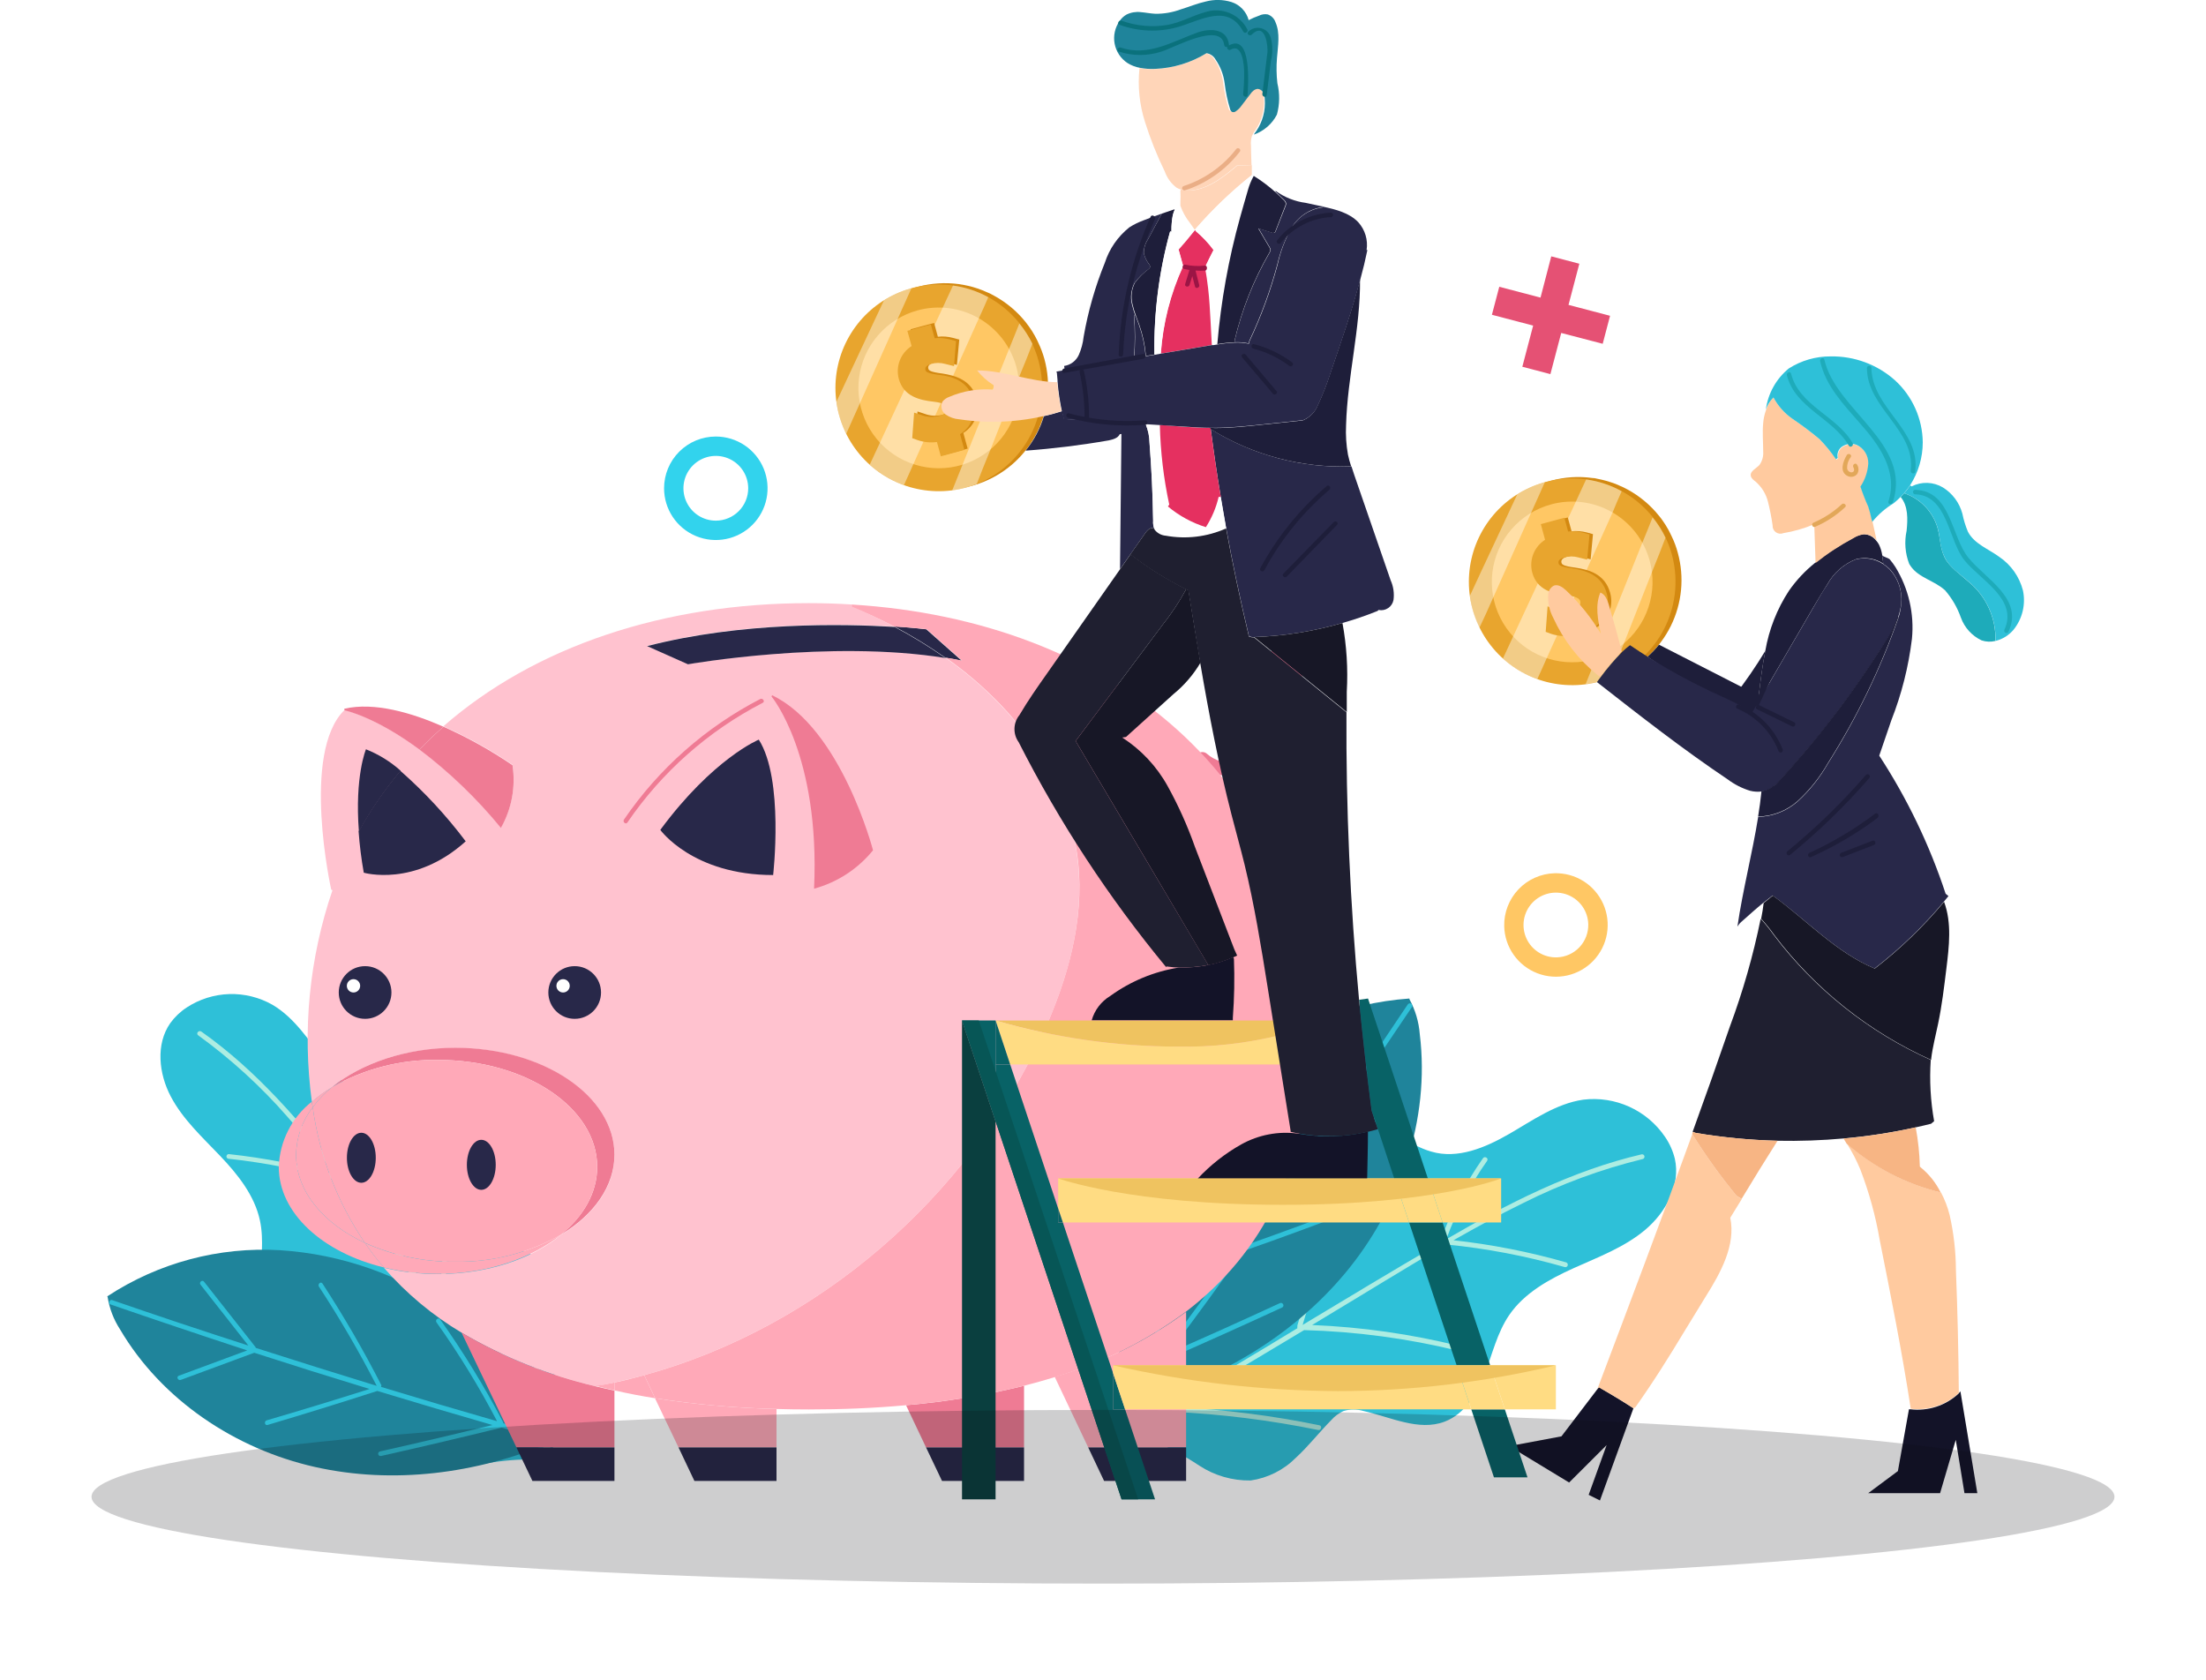 <svg width="482" height="367" viewBox="0 0 482 367" fill="none" xmlns="http://www.w3.org/2000/svg">
<path d="M115.938 318.886C118.778 319.008 121.501 320.048 123.699 321.85L123.819 321.713C123.217 321.155 122.739 320.479 122.414 319.726C120.584 316.443 119.524 312.788 119.313 309.035C119.313 304.735 121.317 300.726 122.637 296.649C123.859 292.87 124.534 288.936 124.641 284.965C124.784 283.217 124.526 281.459 123.887 279.826C121.523 274.686 114.088 274.515 109.908 270.66C104.237 265.521 106.481 255.893 103.055 249.023C101.958 246.922 100.351 245.131 98.382 243.813C96.412 242.496 94.142 241.696 91.782 241.485C89.452 241.296 87.105 241.707 84.809 241.485C79.139 240.868 74.668 236.482 71.104 231.977C67.541 227.471 64.457 222.451 59.54 219.556C56.665 217.92 53.394 217.109 50.087 217.212C46.781 217.315 43.566 218.327 40.798 220.139C39.4 221.052 38.181 222.213 37.2 223.565C33.98 228.173 34.699 234.632 37.32 239.6C39.941 244.568 44.173 248.457 48.062 252.535C51.951 256.612 55.634 261.221 56.799 266.703C57.724 271.054 56.97 275.56 56.902 279.997C56.833 284.434 57.604 289.282 60.876 292.298C65.091 296.204 71.618 295.621 77.306 296.598C78.71 296.741 80.044 297.288 81.143 298.174C81.902 298.95 82.486 299.878 82.856 300.898C84.227 304.187 85.169 307.665 86.694 310.903C88.095 314.243 90.542 317.038 93.667 318.869C97.163 320.354 101.023 320.759 104.751 320.034C108.434 319.288 112.181 318.904 115.938 318.886Z" fill="#2EC0D8"/>
<path d="M43.984 225.398C56.131 233.964 65.879 245.357 74.924 257.075C75.162 250.938 74.586 244.797 73.211 238.812C73.057 238.161 74.068 238.007 74.222 238.641C75.622 244.767 76.198 251.053 75.935 257.332C75.941 257.371 75.941 257.412 75.935 257.452H76.089C76.621 257.623 76.432 258.291 76.004 258.411C82.702 267.114 89.281 275.92 95.859 284.725C96.716 276.274 97.19 267.811 97.281 259.336C97.281 258.668 98.309 258.788 98.309 259.439C98.207 268.05 97.716 276.616 96.836 285.137C96.823 285.224 96.788 285.307 96.733 285.376C96.733 285.482 96.697 285.585 96.63 285.668L105.368 297.352C108.263 301.206 111.158 305.078 114.071 308.916C114.208 309.121 114.362 309.31 114.499 309.498C116.119 302.914 117.372 296.245 118.251 289.522C118.282 289.403 118.354 289.3 118.455 289.229C118.556 289.159 118.678 289.128 118.8 289.14C118.922 289.152 119.036 289.208 119.121 289.297C119.205 289.386 119.255 289.502 119.262 289.625C118.3 296.71 116.933 303.734 115.167 310.663C117.486 313.836 120.296 316.618 123.493 318.903C124.041 319.28 123.493 320.103 122.893 319.726C119.679 317.46 116.836 314.709 114.465 311.571C114.4 311.639 114.317 311.687 114.226 311.708C114.134 311.729 114.039 311.723 113.951 311.691C104.368 308.286 94.533 305.64 84.535 303.776C83.901 303.673 84.004 302.662 84.655 302.765C94.505 304.584 104.198 307.173 113.642 310.509C111.621 307.888 109.719 305.147 107.783 302.56L95.072 285.633C84.977 281.835 74.508 279.119 63.84 277.53C63.721 277.499 63.617 277.427 63.547 277.326C63.477 277.225 63.446 277.103 63.458 276.981C63.47 276.858 63.526 276.745 63.615 276.66C63.704 276.576 63.82 276.526 63.943 276.519C74.174 278.041 84.225 280.595 93.941 284.143L92.056 281.625C86.197 273.812 80.458 265.863 74.445 258.12C66.417 255.732 58.188 254.081 49.861 253.186C49.742 253.155 49.638 253.083 49.568 252.982C49.498 252.881 49.466 252.758 49.478 252.636C49.491 252.514 49.547 252.4 49.636 252.316C49.724 252.231 49.841 252.181 49.964 252.175C57.881 253.028 65.71 254.558 73.365 256.749C69.939 252.415 66.513 248.183 62.812 244.037C57 237.382 50.454 231.405 43.299 226.22C42.768 225.843 43.368 225.021 43.984 225.398Z" fill="#ADEDE2"/>
<path d="M26.219 290.464C35.282 305.883 51.385 316.625 68.843 320.548C85.975 324.385 104.014 322.004 120.238 315.271L120.152 315.066C119.361 312.525 118.44 310.026 117.394 307.579C113.522 299.013 106.601 291.955 98.858 286.524C87.776 278.665 74.726 274.044 61.168 273.178C47.828 272.384 34.59 275.924 23.426 283.269L23.512 283.389C23.906 285.912 24.829 288.323 26.219 290.464Z" fill="#1F849B"/>
<path d="M39.513 301.514C38.896 301.754 38.451 300.829 39.068 300.606L54.007 295.073C44.013 291.795 34.048 288.443 24.112 285.017C24.005 284.959 23.922 284.865 23.878 284.752C23.834 284.639 23.831 284.514 23.87 284.4C23.909 284.285 23.987 284.187 24.091 284.125C24.195 284.062 24.317 284.038 24.437 284.057C34.339 287.484 44.281 290.801 54.264 294.011L43.813 280.716C43.402 280.202 44.19 279.534 44.584 280.065L55.805 294.319C55.848 294.381 55.877 294.451 55.891 294.525C64.674 297.346 73.48 300.11 82.308 302.816C78.482 295.371 74.267 288.132 69.682 281.128C69.34 280.579 70.111 279.911 70.47 280.477C75.104 287.588 79.364 294.936 83.233 302.491C83.292 302.57 83.323 302.666 83.323 302.765C83.323 302.864 83.292 302.96 83.233 303.039C91.662 305.609 100.12 308.11 108.606 310.543C104.701 303.051 100.282 295.838 95.38 288.957C94.986 288.426 95.757 287.775 96.168 288.289C101.262 295.482 105.87 303.008 109.959 310.817C109.966 310.874 109.966 310.931 109.959 310.988C113.637 312.05 117.326 313.096 121.026 314.123C121.66 314.295 121.317 315.271 120.701 315.083C117 314.055 113.3 313.01 109.599 311.948C100.828 314.106 92.039 316.174 83.233 318.149C83.167 318.162 83.099 318.161 83.033 318.147C82.967 318.133 82.904 318.106 82.848 318.068C82.793 318.03 82.745 317.981 82.708 317.924C82.671 317.868 82.646 317.805 82.634 317.738C82.621 317.672 82.622 317.604 82.636 317.538C82.65 317.472 82.677 317.409 82.715 317.353C82.753 317.298 82.802 317.25 82.859 317.213C82.915 317.176 82.979 317.151 83.045 317.139C91.251 315.306 99.44 313.37 107.612 311.382C99.206 308.961 90.817 306.477 82.445 303.93C74.451 306.511 66.456 308.99 58.461 311.365C57.827 311.537 57.656 310.543 58.272 310.354C65.799 308.15 73.291 305.866 80.749 303.502C72.32 300.932 63.92 298.294 55.548 295.587L39.513 301.514Z" fill="#2EC0D8"/>
<path d="M251.536 314.654C248.729 313.635 245.664 313.568 242.816 314.466V314.277C243.617 313.963 244.35 313.498 244.975 312.907C248.049 310.429 250.526 307.29 252.221 303.724C253.934 299.527 253.575 294.85 253.934 290.344C254.247 286.189 255.146 282.1 256.607 278.198C257.165 276.443 258.114 274.838 259.382 273.504C263.734 269.409 271.032 272.219 276.617 270.077C284.206 267.268 285.8 257.057 291.899 251.746C293.798 250.134 296.072 249.026 298.512 248.523C300.952 248.02 303.479 248.139 305.861 248.868C308.191 249.622 310.315 250.958 312.714 251.626C318.47 253.34 324.552 250.77 329.743 247.772C334.934 244.774 340.022 241.142 345.932 240.285C349.369 239.867 352.855 240.403 356.007 241.836C359.159 243.268 361.856 245.541 363.801 248.406C364.796 249.857 365.521 251.476 365.942 253.185C367.244 258.959 363.972 264.938 359.449 268.741C354.926 272.544 349.273 274.652 343.876 277.084C338.48 279.517 333.049 282.515 329.743 287.363C327.104 291.235 326.059 295.929 324.38 300.264C322.701 304.598 319.995 309.001 315.626 310.645C309.955 312.787 303.839 309.618 297.912 308.315C296.493 307.887 294.979 307.887 293.56 308.315C292.531 308.776 291.613 309.454 290.871 310.303C288.232 312.975 285.92 315.973 283.161 318.509C280.491 321.204 277.015 322.955 273.259 323.494C269.271 323.562 265.355 322.427 262.021 320.239C258.716 318.04 255.205 316.17 251.536 314.654Z" fill="#2EC0D8"/>
<path d="M358.695 252.227C343.448 255.79 329.468 262.951 316.02 270.78C318.209 264.696 321.205 258.934 324.929 253.649C325.323 253.083 324.415 252.518 324.021 253.083C320.21 258.512 317.15 264.43 314.924 270.678C314.924 270.678 314.924 270.763 314.924 270.815H314.667C314.101 270.815 313.998 271.483 314.375 271.774C304.405 277.582 294.52 283.543 284.618 289.505C287.13 280.939 290.025 272.511 293.303 264.219C293.56 263.585 292.532 263.277 292.275 263.928C288.94 272.334 286.005 280.899 283.47 289.625C283.452 289.716 283.452 289.809 283.47 289.899C283.444 290.006 283.444 290.118 283.47 290.225C279.107 292.886 274.727 295.524 270.33 298.14L257.292 305.952C257.07 306.072 256.847 306.192 256.641 306.329C257.646 299.221 259.047 292.174 260.839 285.222C260.877 285.086 260.86 284.94 260.791 284.816C260.722 284.693 260.607 284.601 260.47 284.563C260.334 284.524 260.188 284.541 260.064 284.61C259.94 284.679 259.849 284.795 259.811 284.931C257.931 292.201 256.478 299.575 255.459 307.014C251.944 309.187 248.103 310.783 244.084 311.742C243.416 311.879 243.673 312.924 244.341 312.787C248.369 311.848 252.229 310.293 255.785 308.179C255.817 308.271 255.878 308.35 255.958 308.405C256.038 308.461 256.133 308.489 256.23 308.487C266.904 308.995 277.523 310.324 287.992 312.462C288.661 312.616 288.969 311.588 288.301 311.434C277.985 309.31 267.521 307.987 257.001 307.477C260.016 305.763 262.946 303.81 265.858 302.063L284.943 290.636C296.275 290.943 307.543 292.453 318.556 295.142C319.224 295.313 319.532 294.285 318.864 294.114C308.321 291.504 297.542 289.966 286.69 289.522L289.517 287.809C298.323 282.533 307.06 277.068 315.986 271.928C324.747 272.782 333.411 274.434 341.872 276.862C341.939 276.882 342.01 276.889 342.08 276.882C342.15 276.875 342.218 276.854 342.28 276.821C342.343 276.787 342.397 276.742 342.442 276.687C342.486 276.633 342.52 276.57 342.54 276.502C342.56 276.435 342.567 276.364 342.56 276.294C342.553 276.224 342.532 276.156 342.499 276.094C342.465 276.032 342.42 275.977 342.365 275.932C342.311 275.888 342.248 275.854 342.18 275.834C334.13 273.534 325.901 271.918 317.579 271.003C322.616 268.142 327.704 265.367 332.895 262.831C341.191 258.665 349.933 255.452 358.952 253.254C359.08 253.213 359.187 253.124 359.252 253.007C359.317 252.889 359.335 252.751 359.303 252.621C359.27 252.49 359.189 252.377 359.077 252.304C358.964 252.231 358.828 252.203 358.695 252.227Z" fill="#ADEDE2"/>
<path d="M310.212 225.963C312.508 244.62 305.895 263.876 293.834 278.284C282.048 292.366 265.379 301.943 247.579 306.62V306.397C246.606 303.771 245.777 301.095 245.094 298.379C242.816 288.7 244.135 278.455 247.15 268.964C251.393 255.315 259.347 243.114 270.124 233.724C280.732 224.608 293.998 219.159 307.951 218.185V218.322C309.237 220.681 310.008 223.285 310.212 225.963Z" fill="#1F849B"/>
<path d="M306.101 243.609C306.752 243.404 306.529 242.359 305.878 242.564L289.877 247.481C296.159 238.344 302.36 229.207 308.482 220.07C308.521 220.012 308.549 219.946 308.563 219.877C308.577 219.808 308.577 219.737 308.564 219.668C308.55 219.598 308.523 219.533 308.484 219.474C308.445 219.415 308.395 219.365 308.336 219.325C308.278 219.286 308.212 219.258 308.143 219.244C308.074 219.23 308.003 219.23 307.934 219.244C307.864 219.257 307.799 219.284 307.74 219.323C307.681 219.362 307.631 219.412 307.591 219.471C301.492 228.608 295.308 237.745 289.037 246.882C289.129 240.977 289.209 235.055 289.277 229.116C289.277 228.431 288.215 228.379 288.215 229.116L287.958 248.167C287.941 248.251 287.941 248.339 287.958 248.423C282.419 256.418 276.828 264.339 271.186 272.185C269.619 263.541 268.504 254.82 267.845 246.059C267.845 245.374 266.715 245.323 266.766 246.059C267.446 254.959 268.59 263.816 270.193 272.596C270.209 272.699 270.258 272.795 270.332 272.868C270.405 272.942 270.501 272.991 270.604 273.008V273.093C265.19 280.608 259.719 288.095 254.191 295.553C252.682 286.768 251.778 277.89 251.485 268.982C251.485 268.296 250.405 268.245 250.405 268.982C250.405 278.25 251.999 287.433 253.249 296.598C253.249 296.598 253.249 296.735 253.249 296.787C250.851 300.019 248.435 303.245 246.002 306.466C245.591 307.014 246.482 307.614 246.893 307.066C249.326 303.845 251.747 300.613 254.157 297.369C262.86 293.566 271.517 289.677 280.129 285.702C280.763 285.411 280.283 284.452 279.649 284.743C271.654 288.443 263.591 292.07 255.459 295.622C260.941 288.232 266.361 280.808 271.717 273.35C280.009 270.438 288.267 267.405 296.49 264.253C297.124 263.996 296.644 263.054 296.01 263.294C288.312 266.252 280.574 269.107 272.797 271.86C278.199 264.345 283.532 256.778 288.798 249.16L306.101 243.609Z" fill="#2EC0D8"/>
<path d="M353.265 147.706L352.082 148.151L350.849 148.528C350.556 148.618 350.259 148.693 349.958 148.751L349.461 148.853C348.947 148.971 348.426 149.063 347.902 149.128C344.312 149.609 340.659 149.228 337.246 148.014H337.092L336.356 147.74C335.91 147.551 335.448 147.346 335.002 147.123L334.454 146.849L333.889 146.541L333.289 146.198C333.005 146.037 332.73 145.86 332.467 145.667C332.124 145.461 331.798 145.222 331.473 144.982C330.875 144.553 330.303 144.09 329.76 143.594C327.624 141.706 325.878 139.419 324.62 136.861C324.483 136.604 324.363 136.33 324.226 136.056C323.759 135.007 323.37 133.924 323.061 132.818C323.061 132.527 322.907 132.236 322.856 131.962C322.804 131.687 322.753 131.568 322.719 131.379C322.684 131.191 322.616 130.882 322.582 130.625L322.479 129.957C321.878 125.639 322.539 121.24 324.381 117.288C326.223 113.337 329.168 110.002 332.861 107.686C334.061 106.921 335.335 106.278 336.664 105.767L337.76 105.373L338.857 105.048C341.805 104.231 344.889 104.027 347.919 104.448C348.262 104.448 348.605 104.499 348.947 104.602C349.615 104.722 350.301 104.893 350.952 105.065C351.306 105.155 351.654 105.264 351.997 105.39L353.025 105.75C353.59 105.99 354.155 106.23 354.738 106.504C355.029 106.658 355.338 106.795 355.629 106.966C358.271 108.406 360.601 110.357 362.481 112.705C362.738 113.014 362.995 113.339 363.218 113.665C363.679 114.308 364.102 114.977 364.486 115.669L364.794 116.252C364.954 116.534 365.097 116.826 365.223 117.125C365.799 118.3 366.258 119.528 366.593 120.792C368.062 126.132 367.515 131.825 365.058 136.789C362.6 141.752 358.402 145.637 353.265 147.706Z" fill="#D38911"/>
<path d="M332.878 107.634C334.079 106.875 335.353 106.238 336.681 105.733C335.353 106.244 334.078 106.887 332.878 107.651V107.634Z" fill="#D38911"/>
<path d="M343.517 147.209C354.596 147.209 363.578 138.227 363.578 127.147C363.578 116.068 354.596 107.086 343.517 107.086C332.437 107.086 323.455 116.068 323.455 127.147C323.455 138.227 332.437 147.209 343.517 147.209Z" fill="#FFC764"/>
<path d="M349.513 148.904C345.207 150.09 340.646 149.972 336.407 148.565C332.168 147.158 328.441 144.526 325.698 141.001C322.956 137.476 321.32 133.217 320.998 128.763C320.676 124.308 321.682 119.858 323.89 115.975C326.097 112.092 329.406 108.952 333.399 106.95C337.391 104.948 341.888 104.175 346.32 104.729C350.751 105.283 354.919 107.139 358.296 110.062C361.673 112.985 364.107 116.844 365.291 121.151C366.868 126.923 366.093 133.085 363.136 138.287C360.178 143.489 355.28 147.307 349.513 148.904ZM338.874 110.221C335.523 111.139 332.52 113.03 330.245 115.656C327.969 118.282 326.524 121.523 326.091 124.97C325.659 128.418 326.259 131.916 327.815 135.022C329.371 138.128 331.814 140.703 334.834 142.421C337.854 144.138 341.316 144.921 344.781 144.671C348.246 144.42 351.559 143.147 354.301 141.013C357.043 138.879 359.09 135.98 360.183 132.682C361.276 129.384 361.367 125.836 360.443 122.487C359.206 118.002 356.24 114.192 352.196 111.892C348.152 109.592 343.361 108.991 338.874 110.221Z" fill="#E8A52E"/>
<g style="mix-blend-mode:soft-light" opacity="0.43">
<path d="M354.327 107.343L353.316 109.638L352.357 111.951L337.966 143.782L336.938 146.095L335.893 148.391C333.119 147.396 330.564 145.872 328.372 143.902L329.486 141.521L330.616 139.071L344.322 109.604L345.452 107.154L346.566 104.756C349.29 105.132 351.922 106.009 354.327 107.343Z" fill="#FFFFFD"/>
</g>
<g style="mix-blend-mode:soft-light" opacity="0.43">
<path d="M363.903 117.485L362.584 120.912L360.922 125.057L354.858 140.476L353.145 144.656L351.808 148.083C351.037 148.391 350.215 148.665 349.393 148.905C348.424 149.164 347.44 149.364 346.446 149.504L347.543 146.763L348.708 143.868L358.798 118.702L359.98 115.806L361.077 113.065C362.194 114.419 363.143 115.903 363.903 117.485Z" fill="#FFFFFD"/>
</g>
<g style="mix-blend-mode:soft-light" opacity="0.43">
<path d="M337.538 105.373L336.15 108.474L334.54 112.054L326.282 130.505L324.689 134.086L323.233 137.187C322.152 134.991 321.451 132.627 321.16 130.197L323.541 125.057L329.109 113.168L331.507 108.028C333.371 106.843 335.405 105.948 337.538 105.373Z" fill="#FFFFFD"/>
</g>
<path d="M351.791 129.477C352.197 130.879 352.138 132.375 351.622 133.74C351.106 135.105 350.162 136.266 348.93 137.05L349.872 140.476L344.733 141.864L343.876 138.763C342.464 138.944 341.029 138.803 339.679 138.352L338.48 137.906L338.891 132.338L340.947 133.024C342.117 133.358 343.357 133.358 344.527 133.024C345.384 132.784 346.241 132.184 346.052 131.311C345.949 130.934 345.761 130.248 343.208 129.957C340.005 129.614 336.595 128.758 335.55 124.989C335.188 123.649 335.263 122.227 335.765 120.933C336.268 119.638 337.171 118.538 338.343 117.794L337.418 114.47L342.557 113.065L343.379 116.08C344.488 115.975 345.607 116.062 346.686 116.337L348.056 116.714L347.543 122.231L345.504 121.631C344.489 121.352 343.418 121.352 342.403 121.631C341.872 121.785 340.964 122.162 341.17 122.933C341.272 123.293 341.375 123.67 344.305 124.047C346.994 124.458 350.643 125.349 351.791 129.477Z" fill="#D38911"/>
<path d="M351.072 129.666C351.46 131.066 351.387 132.554 350.862 133.909C350.338 135.264 349.39 136.413 348.159 137.187L349.102 140.613L343.962 142.018L343.123 138.917C341.71 139.089 340.277 138.949 338.925 138.506L337.726 138.06L338.137 132.492L340.193 133.161C341.362 133.504 342.605 133.504 343.774 133.161C344.63 132.938 345.487 132.321 345.298 131.447C345.195 131.088 345.007 130.402 342.454 130.111C339.251 129.768 335.842 128.912 334.796 125.143C334.434 123.803 334.509 122.381 335.011 121.087C335.514 119.792 336.417 118.692 337.589 117.948L336.664 114.521L341.803 113.134L342.626 116.132C343.735 116.023 344.856 116.116 345.932 116.406L347.303 116.765L346.789 122.282L344.87 121.802C343.856 121.514 342.783 121.514 341.769 121.802C341.238 121.939 340.33 122.316 340.536 123.087C340.638 123.447 340.741 123.841 343.671 124.201C346.292 124.646 349.941 125.537 351.072 129.666Z" fill="#E8A52E"/>
<path d="M385.729 142.189C385.095 145.341 384.701 148.562 384.307 151.749L384.924 152.108C384.239 153.307 383.536 154.49 382.834 155.689L382.423 155.415C381.087 154.592 379.733 153.873 378.345 153.188L378.842 152.194C381.335 148.999 383.635 145.658 385.729 142.189Z" fill="#1E1E3A"/>
<path d="M359.98 143.508C360.889 142.703 361.726 141.821 362.481 140.87L386.123 152.965L383.022 159.184L359.98 143.508Z" fill="#1E1E3A"/>
<path d="M396.557 123.002C399.155 120.937 401.936 119.114 404.866 117.554C405.553 117.122 406.323 116.842 407.127 116.731C407.663 116.724 408.194 116.843 408.676 117.078C409.158 117.313 409.578 117.658 409.902 118.085C410.149 118.354 410.362 118.654 410.536 118.976C410.894 119.711 411.136 120.497 411.256 121.305C411.358 121.922 411.41 122.539 411.478 123.156C410.611 122.592 409.637 122.215 408.617 122.047C407.597 121.879 406.553 121.924 405.551 122.179C402.862 123.222 400.629 125.182 399.246 127.713C398.167 129.426 397.173 131.036 396.197 132.732L384.907 152.126L384.29 151.766C384.684 148.579 385.078 145.358 385.712 142.206C386.517 137.539 388.266 133.085 390.852 129.118C392.453 126.818 394.374 124.759 396.557 123.002Z" fill="#1E1E3A"/>
<path d="M415.282 108.593C415.539 108.336 415.796 108.062 416.035 107.771C417.772 108.346 419.344 109.334 420.615 110.65C421.886 111.966 422.819 113.57 423.334 115.326C423.95 117.485 423.899 119.866 424.927 121.888C425.955 123.909 428.353 125.537 430.238 127.216C432.106 128.779 433.595 130.746 434.592 132.969C435.589 135.192 436.069 137.612 435.994 140.047C434.993 140.299 433.94 140.258 432.962 139.927C430.856 138.927 429.23 137.135 428.439 134.942C427.676 132.77 426.514 130.76 425.012 129.014C422.751 126.89 419.188 126.256 417.457 123.686C417.346 123.532 417.243 123.372 417.149 123.207C416.263 120.903 416.066 118.391 416.584 115.977C416.841 113.442 416.943 110.563 415.282 108.593Z" fill="#1EABBA"/>
<path d="M417.749 139.585C417.006 145.691 415.492 151.677 413.243 157.402L410.605 165.111C416.731 174.501 421.609 184.648 425.115 195.297L425.732 195.794L424.721 197.028C420.222 202.432 415.144 207.327 409.577 211.624C401.165 208.095 394.775 201.054 387.305 195.674L385.25 197.285C383.708 198.535 382.234 199.872 380.744 201.191C380.293 201.548 379.91 201.983 379.613 202.476C380.795 194.424 382.868 186.509 384.153 178.491C387.364 178.42 390.444 177.205 392.839 175.065C395.447 172.664 397.666 169.872 399.418 166.79C405.757 156.774 410.93 146.065 414.836 134.874C415.139 133.911 415.329 132.916 415.402 131.91C415.547 130.561 415.406 129.196 414.987 127.906C414.568 126.616 413.88 125.429 412.969 124.423C412.514 123.962 412.008 123.554 411.461 123.207C411.461 122.59 411.341 121.973 411.239 121.357C411.53 121.665 412.763 121.973 412.952 122.282C413.38 122.793 413.775 123.331 414.134 123.892C417.021 128.587 418.291 134.1 417.749 139.585Z" fill="#282849"/>
<path d="M387.494 86.836C388.473 88.67 389.87 90.249 391.571 91.445C393.635 92.837 395.625 94.335 397.533 95.933C398.91 97.316 400.155 98.824 401.251 100.439L401.645 100.148C401.513 99.616 401.573 99.055 401.815 98.563C402.056 98.071 402.463 97.68 402.964 97.458C403.403 97.23 403.886 97.1 404.379 97.076C404.873 97.052 405.366 97.136 405.825 97.321C406.587 97.685 407.228 98.262 407.668 98.983C408.109 99.704 408.332 100.537 408.309 101.381C408.19 103.181 407.599 104.918 406.596 106.418C407.09 107.914 407.662 109.384 408.309 110.821C408.601 111.72 408.841 112.635 409.029 113.562C409.029 113.75 409.131 113.939 409.166 114.127L410.039 118.102C409.715 117.675 409.295 117.33 408.813 117.095C408.331 116.86 407.8 116.741 407.264 116.748C406.46 116.859 405.69 117.139 405.003 117.571C402.073 119.131 399.292 120.954 396.694 123.019C396.608 120.363 396.505 117.673 396.42 115.018L396.265 114.607C394.145 115.483 391.933 116.116 389.67 116.491C389.399 116.603 389.104 116.644 388.814 116.61C388.523 116.576 388.246 116.468 388.008 116.296C387.771 116.124 387.582 115.894 387.459 115.629C387.336 115.363 387.283 115.07 387.305 114.778C387.056 113.049 386.719 111.333 386.295 109.639C385.869 107.936 384.93 106.405 383.605 105.253C383.177 104.91 382.646 104.55 382.543 104.002C382.32 102.957 383.691 102.392 384.427 101.604C385.037 100.754 385.328 99.717 385.25 98.674C385.25 96.584 385.044 94.494 385.25 92.421C385.329 91.474 385.53 90.541 385.849 89.646C386.156 88.587 386.721 87.622 387.494 86.836Z" fill="#FFCA9F"/>
<path d="M385.832 89.475C386.305 85.963 388.093 82.76 390.835 80.515C393.571 78.769 396.754 77.852 400 77.877C405.165 77.788 410.174 79.647 414.031 83.085C415.921 84.808 417.436 86.903 418.482 89.237C419.528 91.571 420.083 94.095 420.113 96.653C420.11 99.963 419.159 103.203 417.372 105.99C416.978 106.59 416.543 107.163 416.07 107.703C415.83 107.994 415.573 108.268 415.316 108.525C414.835 109.034 414.32 109.509 413.774 109.947C411.982 111.034 410.389 112.419 409.063 114.042C409.063 113.853 408.977 113.665 408.926 113.476C408.738 112.55 408.498 111.635 408.206 110.735C407.559 109.298 406.987 107.829 406.493 106.332C407.496 104.833 408.087 103.096 408.206 101.296C408.229 100.451 408.007 99.618 407.566 98.898C407.125 98.177 406.484 97.6 405.722 97.236C405.264 97.05 404.77 96.967 404.277 96.991C403.783 97.014 403.3 97.145 402.861 97.373C402.36 97.594 401.953 97.985 401.712 98.477C401.471 98.969 401.41 99.53 401.542 100.062L401.148 100.353C400.08 98.773 398.87 97.294 397.533 95.933C395.624 94.341 393.634 92.849 391.571 91.462C389.87 90.266 388.473 88.688 387.494 86.854C386.741 87.584 386.171 88.482 385.832 89.475Z" fill="#2EC0D8"/>
<path d="M406.476 255.55C405.664 253.584 404.684 251.693 403.546 249.896C409.436 255.063 416.49 258.726 424.104 260.569C424.928 262.133 425.561 263.789 425.989 265.503C426.883 269.467 427.343 273.517 427.36 277.581C427.714 286.513 427.925 295.45 427.993 304.392C426.59 305.692 424.921 306.672 423.102 307.264C421.283 307.855 419.357 308.045 417.457 307.819V307.613C415.573 295.313 413.14 283.132 410.707 270.951C409.806 265.691 408.389 260.532 406.476 255.55Z" fill="#FFCA9F"/>
<path d="M382.834 155.706C383.536 154.507 384.239 153.325 384.924 152.125L396.18 132.784C397.156 131.07 398.15 129.357 399.229 127.764C400.595 125.245 402.802 123.287 405.465 122.23C406.467 121.975 407.511 121.93 408.531 122.098C409.551 122.266 410.526 122.644 411.393 123.207C411.94 123.554 412.445 123.962 412.9 124.423C413.823 125.423 414.524 126.607 414.955 127.898C415.386 129.189 415.538 130.556 415.402 131.91C415.295 132.891 415.076 133.857 414.751 134.788C413.966 136.836 412.955 138.79 411.735 140.613C404.795 151.674 396.828 162.056 387.939 171.621L387.58 171.741C386.845 172.404 385.923 172.822 384.941 172.941C384.083 173.052 383.211 173 382.371 172.786C380.606 172.242 378.948 171.396 377.472 170.285C367.672 163.707 358.387 156.443 349.102 149.179L348.93 149.042C349.17 148.682 349.444 148.339 349.701 147.997C351.142 146.035 352.722 144.18 354.43 142.446C354.978 141.932 355.526 141.435 356.143 140.973C361.737 144.782 367.62 148.15 373.737 151.046C375.313 151.783 376.906 152.502 378.465 153.256C380.024 154.01 381.206 154.661 382.543 155.483L382.834 155.706Z" fill="#282849"/>
<path d="M388.333 249.263C382.35 249.112 376.385 248.54 370.482 247.549L369.831 247.31C372.606 239.669 375.319 231.999 377.969 224.302C380.821 216.636 383.072 208.76 384.701 200.745C385.738 201.886 386.704 203.087 387.597 204.343C396.545 216.165 408.329 225.539 421.86 231.6C421.561 236.073 421.808 240.566 422.597 244.98L421.929 245.545C420.867 245.819 419.787 246.059 418.725 246.299C413.524 247.457 408.254 248.275 402.947 248.749C398.089 249.19 393.21 249.362 388.333 249.263Z" fill="#1F1F30"/>
<path d="M414.819 134.805C410.913 145.997 405.74 156.705 399.4 166.722C397.649 169.804 395.43 172.595 392.822 174.996C390.427 177.137 387.347 178.352 384.136 178.423C384.444 176.59 384.684 174.722 384.873 172.872C385.855 172.754 386.776 172.335 387.511 171.673L387.871 171.553C396.76 161.987 404.727 151.605 411.667 140.544C412.886 138.721 413.897 136.768 414.682 134.719L414.819 134.805Z" fill="#1E1E3A"/>
<path d="M424.036 260.57C416.421 258.726 409.367 255.064 403.478 249.897C403.272 249.52 403.032 249.143 402.793 248.783C408.1 248.31 413.37 247.491 418.571 246.333C419.102 249.16 419.405 252.024 419.479 254.899L419.753 255.156C421.545 256.64 423.004 258.485 424.036 260.57Z" fill="#F7B584"/>
<path d="M351.5 132.081C352.528 135.508 353.476 138.934 354.344 142.36C352.636 144.094 351.056 145.949 349.615 147.911L348.964 147.431C344.862 144.087 341.585 139.843 339.388 135.028C338.546 133.452 338.16 131.672 338.274 129.888C338.3 129.486 338.429 129.097 338.648 128.758C338.867 128.419 339.169 128.142 339.525 127.953C340.467 127.61 341.461 128.329 342.215 129.032C345.157 131.808 347.7 134.979 349.77 138.454C349.119 135.473 348.485 132.27 349.667 129.477C350.729 129.871 351.174 131.053 351.5 132.081Z" fill="#FFCA9F"/>
<path d="M442.007 129.032C442.321 130.523 442.299 132.065 441.943 133.546C441.588 135.028 440.907 136.412 439.951 137.598C438.933 138.814 437.552 139.672 436.011 140.048C436.086 137.613 435.607 135.192 434.609 132.97C433.612 130.747 432.123 128.779 430.255 127.216C428.37 125.503 426.092 124.132 424.944 121.888C423.796 119.644 423.967 117.485 423.351 115.327C422.836 113.571 421.903 111.966 420.632 110.65C419.361 109.334 417.79 108.346 416.053 107.771C416.526 107.231 416.961 106.659 417.355 106.058L417.68 106.281C418.749 105.737 419.939 105.473 421.137 105.515C422.336 105.557 423.505 105.903 424.533 106.521C426.614 107.819 428.126 109.857 428.764 112.226C429.039 113.581 429.447 114.907 429.981 116.183C431.351 118.839 434.486 119.952 436.833 121.682C439.4 123.416 441.241 126.031 442.007 129.032Z" fill="#2EC0D8"/>
<path d="M356.897 307.716L349.581 327.863L347.114 326.63L351.037 315.768L342.848 323.94L329.743 315.991L341.17 313.85L348.999 303.57L349.359 303.108C351.911 304.598 354.43 306.106 356.897 307.716Z" fill="#131328"/>
<path d="M428.336 303.999L432.037 326.27H429.227L427.325 314.62L423.899 326.27H408.189L414.682 321.439L417.098 307.939H417.406C419.306 308.165 421.231 307.975 423.051 307.384C424.87 306.792 426.539 305.812 427.942 304.512L428.336 303.999Z" fill="#131328"/>
<path d="M387.357 195.691C394.775 201.071 401.165 208.112 409.628 211.641C415.195 207.344 420.273 202.449 424.773 197.045C426.486 201.67 425.869 206.793 425.269 211.675C424.773 215.718 424.293 219.762 423.453 223.753C422.94 226.255 422.271 228.739 421.963 231.291C421.963 231.394 421.963 231.497 421.963 231.6C408.432 225.539 396.648 216.165 387.699 204.343C386.807 203.087 385.84 201.886 384.804 200.745C385.027 199.615 385.215 198.467 385.352 197.319L387.357 195.691Z" fill="#171726"/>
<path d="M378.054 266.086C379.288 272.082 375.964 278.078 372.743 283.218L368.169 290.687C364.743 296.375 361.179 302.08 357.308 307.51L356.879 307.699C354.412 306.088 351.894 304.581 349.341 303.142L348.982 303.604C356.006 285.034 363.013 266.463 369.762 247.806C372.693 252.53 375.939 257.052 379.476 261.34L380.573 261.991L378.054 266.086Z" fill="#FFCA9F"/>
<path d="M370.533 247.549C376.436 248.54 382.401 249.112 388.385 249.263C385.724 253.454 383.108 257.686 380.538 261.957L379.442 261.306C375.904 257.018 372.659 252.496 369.728 247.772C369.795 247.623 369.847 247.468 369.882 247.31L370.533 247.549Z" fill="#F7B584"/>
<path d="M402.416 110.187C400.609 111.872 398.521 113.228 396.248 114.196C395.666 114.436 395.991 115.361 396.574 115.121C399.003 114.087 401.23 112.631 403.152 110.821C403.615 110.392 402.861 109.759 402.416 110.187Z" fill="#E2A759"/>
<path d="M405.756 101.535C405.448 100.987 404.643 101.535 404.951 102.101C405.26 102.666 405.14 103.163 404.557 103.214C404.306 103.206 404.068 103.105 403.887 102.931C403.707 102.757 403.597 102.522 403.581 102.272C403.563 101.403 403.848 100.556 404.386 99.873C404.711 99.325 403.82 98.914 403.512 99.445C402.707 100.781 401.799 103.197 403.786 104.054C404.123 104.2 404.498 104.234 404.856 104.15C405.214 104.067 405.536 103.871 405.773 103.591C405.968 103.283 406.07 102.925 406.067 102.561C406.064 102.196 405.956 101.84 405.756 101.535Z" fill="#E2A759"/>
<path d="M404.78 96.807C401.353 90.862 393.13 88.686 391.348 81.662C391.194 81.046 390.269 81.388 390.423 81.988C392.239 89.183 400.463 91.325 403.975 97.406C404.3 97.92 405.105 97.355 404.78 96.807Z" fill="#1EABBA"/>
<path d="M398.612 78.579C398.475 77.962 397.55 78.305 397.687 78.904C398.921 84.386 402.827 88.395 406.356 92.456C410.536 97.15 414.768 102.957 412.609 109.587C412.404 110.187 413.38 110.375 413.568 109.776C417.817 96.859 401.165 89.749 398.612 78.579Z" fill="#1EABBA"/>
<path d="M408.891 80.394C408.891 79.761 407.898 79.846 407.915 80.394C407.915 89.183 418.622 93.963 417.474 102.889C417.474 103.505 418.365 103.694 418.451 103.077C419.685 93.929 409.029 89.252 408.891 80.394Z" fill="#1EABBA"/>
<path d="M430.101 121.888C426.246 117.159 426.349 107.223 418.434 107.034C417.8 107.034 417.869 107.994 418.434 108.011C425.561 108.182 425.698 118.084 429.227 122.436C432.756 126.787 441.048 131.002 437.93 137.649C437.888 137.765 437.891 137.892 437.937 138.006C437.984 138.119 438.071 138.212 438.182 138.265C438.293 138.318 438.419 138.329 438.537 138.294C438.655 138.259 438.756 138.182 438.821 138.077C442.247 130.83 433.87 126.53 430.101 121.888Z" fill="#1EABBA"/>
<path d="M407.692 169.343C402.464 175.37 396.733 180.94 390.56 185.995C390.081 186.389 390.56 187.211 391.126 186.8C397.361 181.695 403.155 176.073 408.446 169.994C408.532 169.894 408.575 169.764 408.566 169.632C408.556 169.5 408.495 169.378 408.395 169.292C408.295 169.205 408.165 169.162 408.033 169.172C407.901 169.181 407.779 169.243 407.692 169.343Z" fill="#1E1E3A"/>
<path d="M409.697 177.789C405.247 181.164 400.438 184.036 395.357 186.355C394.775 186.612 395.1 187.537 395.683 187.28C400.84 184.974 405.724 182.101 410.245 178.714C410.759 178.166 410.193 177.412 409.697 177.789Z" fill="#1E1E3A"/>
<path d="M409.131 183.7L402.279 186.355C401.696 186.595 402.022 187.52 402.621 187.28L409.474 184.625C410.039 184.385 409.714 183.46 409.131 183.7Z" fill="#1E1E3A"/>
<path d="M389.515 163.792C388.672 161.603 387.397 159.607 385.766 157.92C384.136 156.234 382.183 154.893 380.024 153.976C379.442 153.719 379.014 154.609 379.596 154.849C381.641 155.714 383.492 156.979 385.04 158.571C386.588 160.163 387.801 162.049 388.607 164.118C388.651 164.238 388.74 164.336 388.855 164.391C388.971 164.446 389.104 164.452 389.224 164.409C389.345 164.366 389.443 164.276 389.498 164.161C389.552 164.045 389.559 163.912 389.515 163.792Z" fill="#1E1E3A"/>
<path d="M392 157.813L384.342 154.078V153.993L386.449 149.487C386.723 148.922 385.832 148.493 385.575 149.059L383.468 153.564C383.438 153.628 383.422 153.697 383.422 153.767C383.422 153.837 383.437 153.907 383.466 153.97C383.495 154.034 383.538 154.091 383.592 154.136C383.646 154.181 383.709 154.214 383.776 154.232C383.722 154.285 383.682 154.351 383.659 154.423C383.636 154.495 383.631 154.571 383.645 154.646C383.658 154.72 383.69 154.79 383.737 154.849C383.783 154.909 383.844 154.956 383.913 154.986L391.571 158.721C391.692 158.778 391.83 158.784 391.955 158.739C392.08 158.694 392.183 158.601 392.239 158.481C392.296 158.361 392.303 158.223 392.258 158.097C392.213 157.972 392.12 157.87 392 157.813Z" fill="#1E1E3A"/>
<path d="M227.86 225.878C211.465 261.717 178.675 290.07 140.745 300.486C138.603 301.086 136.428 301.6 134.252 302.08C132.898 302.388 131.511 302.662 130.157 302.902C119.876 300.512 110.016 296.579 100.913 291.235C94.517 287.432 88.768 282.632 83.884 277.016C87.757 277.938 91.725 278.398 95.705 278.386C106.533 278.386 116.263 275.063 122.568 269.821C129.746 265.538 134.269 259.302 134.269 252.363C134.269 239.463 118.679 228.996 99.474 228.996C88.647 228.996 78.916 232.319 72.595 237.561C71.012 238.486 69.52 239.559 68.14 240.765C66.029 225.206 67.572 209.369 72.646 194.509L72.372 194.406C72.372 194.406 65.691 164.46 75.284 155.123C75.284 155.123 81.846 156.528 91.645 163.689C98.229 168.683 104.203 174.433 109.445 180.821C111.814 176.67 112.708 171.839 111.981 167.116C107.207 163.863 102.15 161.048 96.87 158.704C116.863 141.212 145.233 131.79 176.722 131.79C179.925 131.79 183.129 131.893 186.281 132.098V132.595C189.365 133.914 192.414 135.353 195.395 136.929C184.311 136.261 161.92 135.816 141.43 141.127L150.339 145.101C150.339 145.101 181.279 139.636 206.599 143.748C210.93 146.766 214.947 150.209 218.592 154.027C227.603 163.415 234.147 175.493 235.535 188.445C236.923 201.396 233.222 214.142 227.86 225.878Z" fill="#FFC2CF"/>
<path d="M279.444 142.566C278.93 142.223 278.279 142.96 278.81 143.303C280.191 144.115 281.325 145.288 282.089 146.696C282.854 148.105 283.221 149.694 283.151 151.295C283.08 152.896 282.575 154.447 281.69 155.783C280.804 157.118 279.572 158.187 278.125 158.875C278.164 157.695 277.898 156.524 277.352 155.476C276.806 154.428 275.998 153.54 275.007 152.896C271.34 150.584 265.961 154.387 268.839 158.464C270.758 161.154 274.116 161.342 277.114 160.297C276.959 161.45 276.581 162.562 276 163.57C275.353 164.642 274.476 165.557 273.432 166.248C272.388 166.939 271.203 167.39 269.963 167.567C268.724 167.744 267.46 167.643 266.264 167.272C265.068 166.901 263.97 166.268 263.049 165.42C262.569 165.009 261.918 165.762 262.398 166.174C263.322 167.011 264.402 167.658 265.577 168.078C266.751 168.498 267.997 168.682 269.243 168.62C270.489 168.558 271.71 168.251 272.838 167.717C273.965 167.182 274.975 166.431 275.812 165.505C277.133 163.919 277.929 161.962 278.09 159.903C279.557 159.271 280.863 158.317 281.911 157.111C282.767 156.018 283.386 154.758 283.728 153.411C284.069 152.065 284.126 150.662 283.893 149.293C283.661 147.924 283.145 146.618 282.379 145.459C281.613 144.301 280.613 143.316 279.444 142.566ZM276.857 159.407C275.594 159.83 274.248 159.941 272.934 159.732C270.741 159.372 267.503 157.077 269.593 154.404C271.906 151.423 275.692 153.942 276.72 156.631C277.035 157.481 277.192 158.381 277.182 159.287L276.857 159.407Z" fill="#EF7B94"/>
<path d="M268.942 169.6C266.304 169.592 263.757 168.637 261.764 166.91C261.604 166.775 261.476 166.607 261.387 166.418C261.299 166.229 261.252 166.023 261.25 165.814C261.253 165.453 261.387 165.106 261.627 164.837C261.751 164.692 261.904 164.573 262.074 164.486C262.245 164.4 262.432 164.348 262.623 164.334C262.814 164.319 263.005 164.343 263.187 164.403C263.369 164.463 263.537 164.558 263.682 164.683C264.551 165.452 265.579 166.018 266.693 166.341C267.807 166.664 268.979 166.736 270.124 166.55C271.16 166.386 272.146 165.993 273.011 165.4C273.876 164.808 274.599 164.03 275.126 163.124C275.377 162.677 275.584 162.206 275.743 161.719C274.339 162.107 272.851 162.062 271.473 161.592C270.095 161.121 268.89 160.246 268.017 159.081C267.315 158.217 266.956 157.125 267.006 156.014C267.057 154.902 267.514 153.847 268.291 153.051C269.21 152.101 270.424 151.492 271.735 151.324C273.046 151.156 274.375 151.439 275.503 152.125C276.404 152.693 277.174 153.444 277.764 154.33C278.355 155.216 278.752 156.216 278.93 157.265C279.942 156.529 280.77 155.567 281.345 154.455C282.153 152.656 282.284 150.625 281.715 148.737C281.145 146.848 279.913 145.229 278.244 144.176C278.039 144.046 277.871 143.862 277.76 143.646C277.649 143.429 277.597 143.186 277.611 142.943C277.633 142.68 277.724 142.428 277.874 142.212C278.025 141.995 278.229 141.822 278.467 141.709C278.695 141.572 278.955 141.499 279.221 141.499C279.487 141.499 279.747 141.572 279.975 141.709C281.294 142.59 282.414 143.737 283.264 145.077C284.114 146.416 284.674 147.918 284.909 149.487C285.142 150.94 285.061 152.426 284.671 153.844C284.281 155.263 283.591 156.581 282.647 157.71C281.633 158.883 280.391 159.839 278.998 160.52C278.743 162.598 277.899 164.559 276.566 166.173C275.708 167.171 274.661 167.988 273.484 168.576C272.307 169.165 271.025 169.513 269.713 169.6H268.942ZM272.128 154.044C271.788 154.06 271.456 154.155 271.158 154.321C270.861 154.488 270.607 154.722 270.415 155.004C270.189 155.219 270.033 155.498 269.969 155.804C269.904 156.11 269.935 156.428 270.056 156.717C270.384 157.278 270.832 157.759 271.368 158.126C271.904 158.494 272.515 158.738 273.156 158.841C274.18 159.008 275.228 158.943 276.223 158.653C276.169 158.102 276.042 157.56 275.846 157.042C275.568 156.328 275.122 155.691 274.547 155.184C273.972 154.677 273.283 154.316 272.54 154.13L272.128 154.044Z" fill="#EF7B94"/>
<path d="M68.14 240.714C69.523 239.511 71.015 238.439 72.595 237.51C70.985 238.797 69.551 240.289 68.329 241.947C68.26 241.553 68.192 241.125 68.14 240.714Z" fill="#FFA9B8"/>
<path d="M202.402 137.512L210.129 144.365C208.964 144.125 207.781 143.902 206.565 143.714C202.978 141.196 199.236 138.907 195.361 136.861C199.781 137.186 202.402 137.512 202.402 137.512Z" fill="#282849"/>
<path d="M168.704 151.92C183.814 159.132 190.752 185.789 190.752 185.789C187.443 189.867 182.937 192.803 177.869 194.184C179.223 164.888 168.567 152.177 168.567 152.177L168.704 151.92Z" fill="#EF7B94"/>
<path d="M195.361 136.93C199.236 138.976 202.978 141.265 206.565 143.782C181.244 139.688 150.321 145.153 150.321 145.153L141.396 141.178C161.954 135.867 184.225 136.313 195.361 136.981V136.93Z" fill="#282849"/>
<path d="M165.791 161.616C171.342 170.302 168.927 191.203 168.927 191.203C151.349 191.203 144.274 181.335 144.274 181.335C155.821 165.71 165.791 161.616 165.791 161.616Z" fill="#282849"/>
<path d="M130.483 254.967C130.483 242.067 114.91 231.6 95.705 231.6C87.612 231.473 79.633 233.513 72.595 237.51C78.968 232.37 88.647 228.944 99.474 228.944C118.679 228.944 134.252 239.412 134.252 252.312C134.252 259.165 129.746 265.486 122.568 269.752C127.519 265.76 130.483 260.586 130.483 254.967Z" fill="#EF7B94"/>
<path d="M79.961 163.724C82.745 164.834 85.314 166.423 87.551 168.418C84.092 172.55 81.035 177.001 78.419 181.712C77.477 169.6 79.961 163.724 79.961 163.724Z" fill="#282849"/>
<path d="M169.663 307.871V316.265H148.249L143.109 305.523C151.899 306.892 160.77 307.676 169.663 307.871Z" fill="#FFA9B8"/>
<path d="M134.252 303.862V316.265H112.837L100.845 291.184C109.943 296.536 119.796 300.486 130.072 302.902C131.494 303.228 132.864 303.57 134.252 303.862Z" fill="#EF7B94"/>
<path d="M223.748 302.799V316.265H202.334L197.965 307.048C206.657 306.302 215.277 304.881 223.748 302.799Z" fill="#EF7B94"/>
<path d="M125.566 222.623C128.745 222.623 131.322 220.045 131.322 216.866C131.322 213.687 128.745 211.11 125.566 211.11C122.387 211.11 119.81 213.687 119.81 216.866C119.81 220.045 122.387 222.623 125.566 222.623Z" fill="#282849"/>
<path d="M79.773 222.623C82.952 222.623 85.529 220.045 85.529 216.866C85.529 213.687 82.952 211.11 79.773 211.11C76.594 211.11 74.016 213.687 74.016 216.866C74.016 220.045 76.594 222.623 79.773 222.623Z" fill="#282849"/>
<path d="M223.748 316.265V323.597H205.828L202.334 316.265H223.748Z" fill="#282849"/>
<path d="M64.697 252.347C64.697 260.313 70.641 267.354 79.721 271.568C81.006 273.439 82.396 275.235 83.884 276.948C70.487 273.693 60.911 265.076 60.911 254.968C61.005 252.209 61.7 249.503 62.949 247.041C64.198 244.579 65.97 242.42 68.14 240.714C68.14 241.125 68.26 241.536 68.329 241.948C66.019 244.926 64.744 248.577 64.697 252.347Z" fill="#FFA9B8"/>
<path d="M169.663 316.265V323.597H151.726L148.249 316.265H169.663Z" fill="#282849"/>
<path d="M259.16 286.661V316.265H237.762L230.447 300.846C240.772 297.83 250.49 293.029 259.16 286.661Z" fill="#FFA9B8"/>
<path d="M87.465 168.418C92.744 173.054 97.531 178.221 101.753 183.837C90.549 193.944 79.482 190.689 79.482 190.689C78.95 187.701 78.572 184.688 78.351 181.661C80.964 176.968 84.015 172.534 87.465 168.418Z" fill="#282849"/>
<path d="M111.981 167.201C112.702 171.925 111.809 176.754 109.445 180.907C104.211 174.512 98.236 168.761 91.645 163.775C93.324 162.05 95.072 160.389 96.887 158.79C102.16 161.136 107.211 163.951 111.981 167.201Z" fill="#EF7B94"/>
<path d="M79.721 271.568C70.641 267.354 64.697 260.313 64.697 252.346C64.744 248.577 66.019 244.926 68.329 241.947C69.798 252.566 73.696 262.702 79.721 271.568Z" fill="#FFA9B8"/>
<path d="M259.16 316.265V323.597H241.24L237.762 316.265H259.16Z" fill="#282849"/>
<path d="M75.216 154.867C81.76 153.342 89.915 155.723 96.887 158.79C95.072 160.389 93.324 162.051 91.645 163.775C81.846 156.528 75.284 155.209 75.284 155.209L75.216 154.867Z" fill="#EF7B94"/>
<path d="M230.447 300.915C228.254 301.583 226.027 302.217 223.748 302.799C215.277 304.881 206.656 306.302 197.965 307.048C191.112 307.682 183.968 307.973 176.704 307.973C174.34 307.973 171.993 307.939 169.663 307.87C160.781 307.674 151.922 306.89 143.143 305.523L140.762 300.486C178.675 290.07 211.465 261.717 227.86 225.878C233.222 214.142 236.94 201.242 235.569 188.41C234.199 175.579 227.654 163.381 218.626 153.975C214.972 150.167 210.956 146.725 206.634 143.696C207.85 143.885 209.032 144.108 210.197 144.347L202.471 137.495C202.471 137.495 199.849 137.169 195.429 136.912C192.38 135.336 189.331 133.914 186.178 132.595V132.098C242.182 135.525 286.108 169.788 286.108 227.008C286.108 254.608 275.829 273.881 259.057 286.661C250.423 293.043 240.741 297.867 230.447 300.915Z" fill="#FFA9B8"/>
<path d="M140.762 300.487L143.143 305.524C140.105 305.044 137.141 304.473 134.252 303.81V302.097C136.496 301.618 138.603 301.086 140.762 300.487Z" fill="#FFA9B8"/>
<path d="M130.483 254.967C130.483 260.587 127.519 265.76 122.568 269.786C115.537 273.785 107.562 275.826 99.474 275.697C92.669 275.76 85.931 274.352 79.721 271.568C73.696 262.702 69.798 252.566 68.329 241.947C69.551 240.288 70.985 238.797 72.595 237.51C79.633 233.513 87.612 231.473 95.705 231.6C114.91 231.6 130.483 242.067 130.483 254.967Z" fill="#FFA9B8"/>
<path d="M134.252 316.265V323.597H116.332L112.837 316.265H134.252Z" fill="#282849"/>
<path d="M134.252 302.08V303.793C132.864 303.502 131.494 303.177 130.14 302.834C131.511 302.64 132.881 302.388 134.252 302.08Z" fill="#FFA9B8"/>
<path d="M99.474 275.697C107.562 275.826 115.537 273.785 122.568 269.787C116.195 274.926 106.533 278.353 95.705 278.353C91.724 278.359 87.756 277.893 83.884 276.965C82.396 275.252 81.006 273.456 79.721 271.585C85.933 274.363 92.671 275.766 99.474 275.697Z" fill="#FFA9B8"/>
<path d="M77.237 216.866C78.041 216.866 78.694 216.214 78.694 215.41C78.694 214.606 78.041 213.954 77.237 213.954C76.433 213.954 75.781 214.606 75.781 215.41C75.781 216.214 76.433 216.866 77.237 216.866Z" fill="white"/>
<path d="M123.031 216.866C123.835 216.866 124.487 216.214 124.487 215.41C124.487 214.606 123.835 213.954 123.031 213.954C122.226 213.954 121.574 214.606 121.574 215.41C121.574 216.214 122.226 216.866 123.031 216.866Z" fill="white"/>
<path d="M78.951 258.445C80.691 258.445 82.103 255.999 82.103 252.98C82.103 249.962 80.691 247.515 78.951 247.515C77.21 247.515 75.798 249.962 75.798 252.98C75.798 255.999 77.21 258.445 78.951 258.445Z" fill="#282849"/>
<path d="M105.162 259.987C106.903 259.987 108.314 257.54 108.314 254.522C108.314 251.503 106.903 249.057 105.162 249.057C103.421 249.057 102.01 251.503 102.01 254.522C102.01 257.54 103.421 259.987 105.162 259.987Z" fill="#282849"/>
<path d="M166.1 152.742C154.154 158.921 143.929 167.969 136.342 179.074C135.982 179.588 136.719 180.239 137.079 179.725C144.616 168.684 154.784 159.693 166.665 153.564C167.213 153.273 166.665 152.468 166.1 152.742Z" fill="#EF7B94"/>
<path d="M279.906 222.982V226.152C272.548 227.992 264.979 228.851 257.395 228.704C243.927 228.689 230.528 226.768 217.598 222.999H279.975L279.906 222.982Z" fill="#EFC360"/>
<path d="M214.874 105.304L213.692 105.75L212.458 106.126C212.167 106.126 211.876 106.281 211.568 106.332L211.071 106.452C210.556 106.57 210.036 106.661 209.512 106.726C205.921 107.21 202.265 106.823 198.856 105.595H198.702L197.965 105.304C197.52 105.116 197.057 104.927 196.612 104.705L196.063 104.43L195.498 104.122C195.289 104.019 195.088 103.898 194.898 103.762L194.076 103.248L193.082 102.563C192.5 102.118 191.935 101.672 191.369 101.175C189.238 99.284 187.492 96.998 186.23 94.443C186.093 94.186 185.973 93.894 185.836 93.637C185.366 92.583 184.977 91.495 184.671 90.382C184.671 90.108 184.516 89.817 184.465 89.526C184.414 89.235 184.362 89.149 184.328 88.96C184.294 88.772 184.225 88.447 184.191 88.207L184.088 87.521C183.491 83.204 184.155 78.806 186 74.858C187.845 70.909 190.792 67.579 194.487 65.267C195.69 64.515 196.964 63.884 198.29 63.383L199.387 63.006L200.483 62.68C203.429 61.88 206.504 61.676 209.529 62.081L210.557 62.252C211.225 62.372 211.91 62.543 212.561 62.715L213.606 63.04L214.634 63.417C215.2 63.64 215.765 63.897 216.347 64.154L217.238 64.633C219.88 66.074 222.209 68.025 224.091 70.373C224.331 70.681 224.588 71.006 224.81 71.332C225.275 71.967 225.698 72.63 226.078 73.319L226.387 73.902C226.541 74.193 226.695 74.484 226.815 74.775C227.386 75.959 227.851 77.192 228.203 78.459C229.653 83.789 229.097 89.466 226.64 94.414C224.183 99.362 219.997 103.237 214.874 105.304Z" fill="#D38911"/>
<path d="M194.487 65.25C195.69 64.504 196.964 63.878 198.29 63.383C196.962 63.9 195.687 64.549 194.487 65.319V65.25Z" fill="#D38911"/>
<path d="M200.483 62.612L199.387 62.938C199.747 62.818 200.106 62.715 200.483 62.612Z" fill="#D38911"/>
<path d="M205.126 104.807C216.206 104.807 225.187 95.826 225.187 84.746C225.187 73.667 216.206 64.685 205.126 64.685C194.046 64.685 185.065 73.667 185.065 84.746C185.065 95.826 194.046 104.807 205.126 104.807Z" fill="#FFC764"/>
<path d="M211.122 106.52C206.815 107.708 202.252 107.591 198.011 106.185C193.77 104.778 190.042 102.145 187.298 98.619C184.555 95.092 182.919 90.831 182.598 86.374C182.277 81.918 183.286 77.466 185.496 73.583C187.706 69.7 191.019 66.56 195.015 64.561C199.011 62.561 203.51 61.792 207.943 62.351C212.376 62.91 216.543 64.771 219.918 67.699C223.293 70.627 225.723 74.491 226.901 78.801C228.467 84.569 227.687 90.722 224.731 95.916C221.774 101.11 216.881 104.923 211.122 106.52ZM200.483 67.82C197.133 68.737 194.13 70.627 191.854 73.252C189.578 75.876 188.131 79.117 187.697 82.563C187.263 86.01 187.862 89.508 189.416 92.614C190.97 95.721 193.411 98.297 196.43 100.016C199.449 101.735 202.909 102.52 206.374 102.272C209.839 102.024 213.153 100.754 215.895 98.622C218.638 96.49 220.687 93.593 221.783 90.297C222.879 87 222.973 83.453 222.052 80.103C220.815 75.618 217.85 71.806 213.807 69.504C209.763 67.201 204.972 66.596 200.483 67.82Z" fill="#E8A52E"/>
<g style="mix-blend-mode:soft-light" opacity="0.43">
<path d="M215.936 64.942L214.925 67.255L213.88 69.55L199.575 101.398L198.547 103.694L197.502 106.007C194.748 105.012 192.211 103.493 190.033 101.535L191.147 99.137L192.277 96.704L205.983 67.22L207.113 64.788L208.227 62.389C210.931 62.76 213.545 63.626 215.936 64.942Z" fill="#FFFFFD"/>
</g>
<g style="mix-blend-mode:soft-light" opacity="0.43">
<path d="M225.581 75.101L224.245 78.528L222.532 82.708L216.467 98.126L214.754 102.324L213.418 105.75C212.63 106.067 211.823 106.336 211.002 106.555C210.037 106.83 209.052 107.031 208.056 107.155L209.152 104.431L210.317 101.518L220.442 76.335L221.624 73.422L222.72 70.698C223.845 72.047 224.806 73.525 225.581 75.101Z" fill="#FFFFFD"/>
</g>
<g style="mix-blend-mode:soft-light" opacity="0.43">
<path d="M199.147 62.972L197.759 66.073L196.149 69.653L187.891 88.104L186.281 91.685L184.893 94.802C184.249 93.52 183.733 92.177 183.352 90.794C183.082 89.815 182.882 88.819 182.752 87.813L185.15 82.673L190.718 70.784L193.134 65.644C194.993 64.457 197.02 63.556 199.147 62.972Z" fill="#FFFFFD"/>
</g>
<path d="M213.401 87.076C213.789 88.476 213.716 89.964 213.191 91.319C212.667 92.674 211.719 93.824 210.488 94.597L211.431 98.023L206.291 99.428L205.452 96.327C204.039 96.5 202.606 96.359 201.254 95.916L200.055 95.471L200.466 89.903L202.522 90.588C203.692 90.923 204.932 90.923 206.103 90.588C206.959 90.365 207.816 89.749 207.627 88.875C207.524 88.515 207.336 87.83 204.783 87.539C201.58 87.196 198.171 86.339 197.126 82.57C196.759 81.234 196.83 79.815 197.326 78.521C197.822 77.227 198.718 76.125 199.884 75.375L198.959 71.949L204.098 70.561L204.92 73.576C206.029 73.453 207.151 73.54 208.227 73.833L209.597 74.193L209.083 79.727L207.165 79.23C206.151 78.942 205.077 78.942 204.064 79.23C203.533 79.367 202.625 79.744 202.83 80.515C202.933 80.874 203.036 81.268 205.966 81.628C208.621 82.056 212.27 82.965 213.401 87.076Z" fill="#D38911"/>
<path d="M212.681 87.367C213.072 88.764 212.999 90.251 212.474 91.603C211.949 92.956 211 94.102 209.769 94.871L210.711 98.297L205.571 99.702L204.715 96.584C203.303 96.774 201.866 96.633 200.518 96.173L199.318 95.744L199.73 90.159L201.785 90.845C202.955 91.179 204.196 91.179 205.366 90.845C206.222 90.605 207.079 90.005 206.891 89.132C206.788 88.755 206.599 88.069 204.047 87.778C200.843 87.436 197.434 86.579 196.389 82.81C196.026 81.469 196.101 80.048 196.604 78.754C197.106 77.459 198.009 76.359 199.181 75.615L198.256 72.291L203.396 70.903L204.218 73.901C205.327 73.796 206.445 73.883 207.524 74.158L208.895 74.535L208.45 80L206.531 79.521C205.518 79.23 204.443 79.23 203.43 79.521C202.899 79.675 201.991 80.052 202.197 80.823C202.299 81.182 202.402 81.576 205.332 81.936C207.901 82.227 211.55 83.153 212.681 87.367Z" fill="#E8A52E"/>
<path d="M279.838 226.134L279.735 232.593H220.733L217.529 222.982C230.46 226.751 243.858 228.672 257.327 228.687C264.91 228.833 272.48 227.975 279.838 226.134Z" fill="#FFDC83"/>
<path d="M272.711 75.015C271.743 74.813 270.752 74.738 269.764 74.792V74.415C271.342 67.704 273.899 61.262 277.354 55.296C277.506 55.084 277.601 54.836 277.628 54.577C277.594 54.348 277.506 54.131 277.371 53.943C276.583 52.589 275.795 51.236 274.989 49.9L277.919 50.825C278.008 50.863 278.104 50.883 278.202 50.883C278.299 50.883 278.395 50.863 278.484 50.825C278.639 50.825 278.69 50.585 278.758 50.448L280.883 45.051C280.986 44.863 281.034 44.649 281.02 44.435C280.963 44.157 280.819 43.905 280.609 43.715C279.975 43.081 279.324 42.447 278.639 41.848L278.741 41.728C280.684 43.128 282.945 44.023 285.32 44.332L288.746 45.069H288.969V45.257C287.544 45.451 286.184 45.973 284.995 46.782C283.806 47.59 282.821 48.663 282.116 49.917C280.733 52.379 279.711 55.027 279.084 57.78C277.551 63.515 275.504 69.1 272.968 74.467L272.831 75.066C272.794 75.043 272.753 75.025 272.711 75.015Z" fill="#282849"/>
<path d="M244.666 94.871C244.255 95.745 243.193 96.019 242.268 96.225C236.25 97.277 230.184 98.026 224.091 98.469C225.906 96.245 227.263 93.683 228.083 90.931L229.796 90.52L232.109 89.835C232.229 90.417 232.366 91.017 232.52 91.548L245.129 92.353C245.129 93.175 245.129 94.066 245.129 94.82L244.666 94.871Z" fill="#282849"/>
<path d="M217.529 222.982L220.733 232.627H217.529V222.982Z" fill="#086266"/>
<path d="M273.996 139.208H273.55L272.899 139.037C271.032 131.208 269.353 123.327 267.914 115.412C267.503 113.134 267.109 110.838 266.732 108.559C265.91 103.643 265.19 98.709 264.539 93.758C273.748 99.48 284.456 102.32 295.291 101.912L295.907 103.797L303.839 126.771C304.45 128.122 304.67 129.618 304.473 131.088C304.408 131.448 304.271 131.791 304.071 132.097C303.871 132.403 303.611 132.666 303.308 132.87C303.005 133.075 302.663 133.216 302.305 133.287C301.946 133.357 301.576 133.355 301.218 133.281L300.978 133.503C298.475 134.515 295.919 135.39 293.32 136.124C287.031 137.945 280.54 138.981 273.996 139.208Z" fill="#282849"/>
<path d="M235.723 77.534C236.269 76.281 236.621 74.952 236.768 73.594C237.73 68.059 239.281 62.643 241.394 57.438C242.377 54.379 244.243 51.679 246.756 49.678C247.715 49.066 248.738 48.561 249.806 48.17C251.125 47.639 252.495 47.159 253.849 46.679C252.855 48.564 251.827 50.431 250.817 52.316C250.21 53.215 249.899 54.281 249.926 55.365C250.139 56.247 250.543 57.071 251.108 57.781C251.244 57.956 251.306 58.177 251.279 58.398C251.23 58.549 251.134 58.681 251.005 58.775C249.805 59.644 248.742 60.69 247.853 61.875C247.127 63.316 246.945 64.971 247.339 66.535C247.523 67.337 247.758 68.127 248.041 68.899L247.75 69.002C248.015 72.086 248.015 75.187 247.75 78.27L232.64 80.806L232.503 79.966C233.201 79.864 233.862 79.588 234.425 79.163C234.988 78.737 235.434 78.177 235.723 77.534Z" fill="#282849"/>
<path d="M251.279 58.397C251.306 58.177 251.244 57.956 251.108 57.781C250.543 57.071 250.139 56.247 249.926 55.365C249.899 54.281 250.21 53.215 250.817 52.316C251.827 50.431 252.855 48.564 253.849 46.679L256.504 45.771H256.676C256.495 46.168 256.352 46.581 256.247 47.005C256.04 48.106 255.942 49.225 255.956 50.345V50.62H255.665C253.278 59.266 252.125 68.205 252.238 77.174V77.465L250.354 77.773V77.499C250.145 75.293 249.674 73.118 248.949 71.023C248.692 70.287 248.401 69.55 248.144 68.831C247.86 68.058 247.626 67.268 247.442 66.466C247.048 64.902 247.23 63.248 247.955 61.807C248.829 60.625 249.874 59.58 251.056 58.706C251.156 58.624 251.232 58.517 251.279 58.397Z" fill="#1E1E3A"/>
<path d="M269.696 207.444L270.312 208.797C270.021 208.934 269.747 209.071 269.439 209.191C267.692 209.948 265.872 210.522 264.008 210.905C254.38 194.595 244.746 178.314 235.107 162.062L234.987 161.959L254.037 136.501C255.975 134.064 257.695 131.462 259.177 128.723L259.691 128.98C260.53 134.257 261.404 139.551 262.295 144.81C260.749 147.423 258.754 149.743 256.401 151.663L246.02 161.034L245.197 161.154C249.318 163.808 252.72 167.439 255.099 171.724C257.465 175.999 259.471 180.463 261.096 185.07C263.974 192.551 266.84 200.009 269.696 207.444Z" fill="#171726"/>
<path d="M257.498 54.526C257.207 54.851 256.898 55.194 256.573 55.519C256.031 53.97 255.821 52.324 255.956 50.688V50.414C255.942 49.294 256.04 48.175 256.247 47.073C256.352 46.65 256.495 46.237 256.676 45.84C256.932 45.185 257.336 44.599 257.858 44.127H257.995C257.995 44.367 257.995 44.623 257.995 44.863C258.486 46.255 259.21 47.552 260.136 48.701L261.13 50.123L260.976 50.311C259.845 51.853 258.68 53.207 257.498 54.526Z" fill="white"/>
<path d="M327.995 257.486V267.114H315.198L312.011 257.486H327.995Z" fill="#FFDC83"/>
<path d="M252.204 115.566C251.673 115.018 250.782 115.703 250.337 116.337L246.996 121.1L244.718 124.372L245.026 94.871C245.026 94.049 245.026 93.158 245.026 92.404L250.337 92.729C250.862 94.019 251.141 95.397 251.159 96.79C251.605 102.5 251.867 108.171 251.947 113.801C251.905 114.384 251.992 114.97 252.204 115.515V115.566Z" fill="#282849"/>
<path d="M234.987 161.959L235.107 162.062C244.735 178.337 254.368 194.601 264.008 210.853C261.876 211.275 259.704 211.459 257.532 211.401C256.641 211.401 255.819 211.298 254.894 211.179L254.774 211.298C242.266 196.163 231.471 179.69 222.583 162.182C221.955 161.314 221.63 160.263 221.658 159.192C221.685 158.121 222.065 157.088 222.737 156.254C224.622 153.05 226.763 150.001 228.905 146.969C234.182 139.431 239.458 131.898 244.735 124.372L247.013 121.1L247.304 121.305C251.014 124.163 254.996 126.648 259.194 128.723C257.712 131.461 255.992 134.064 254.054 136.501L234.987 161.959Z" fill="#1F1F30"/>
<path d="M264.008 210.853C265.872 210.471 267.692 209.897 269.439 209.14L269.61 209.483C269.77 213.784 269.69 218.091 269.37 222.383V222.931H238.533C239.163 220.71 240.615 218.811 242.593 217.62C247.027 214.405 252.157 212.28 257.566 211.419C259.728 211.468 261.888 211.278 264.008 210.853Z" fill="#131328"/>
<path d="M251.964 113.801C251.873 108.091 251.61 102.42 251.176 96.79C251.158 95.397 250.879 94.019 250.354 92.729L253.421 92.918C253.556 98.772 254.244 104.599 255.476 110.324L255.185 110.735C257.625 112.773 260.443 114.309 263.477 115.258C264.776 113.228 265.72 110.991 266.269 108.645H266.732C267.109 110.94 267.503 113.236 267.914 115.497C263.784 117.344 259.191 117.9 254.74 117.091C254.28 117.056 253.833 116.929 253.423 116.717C253.014 116.505 252.652 116.212 252.358 115.857C252.306 115.775 252.26 115.689 252.221 115.6C251.997 115.029 251.909 114.413 251.964 113.801Z" fill="white"/>
<path d="M301.064 246.693L299.711 242.649C298.648 234.655 297.735 226.591 296.97 218.459L298.905 218.185L312.011 257.588H304.662L301.064 246.693Z" fill="#086266"/>
<path d="M258.509 58.072L257.532 54.543C258.714 53.224 259.845 51.87 260.959 50.465L261.113 50.277L261.318 50.568C262.751 51.769 264.033 53.138 265.139 54.645C264.488 55.913 263.854 57.181 263.254 58.466H262.106C260.881 58.569 259.648 58.464 258.457 58.157L258.509 58.072Z" fill="#E53060"/>
<path d="M264.505 70.235C264.368 67.785 264.248 65.336 263.957 62.903C263.785 61.447 263.58 59.871 263.288 58.431C263.888 57.147 264.522 55.879 265.173 54.611L265.773 55.434C266.252 54.903 266.682 54.329 267.057 53.72C268.359 51.63 269.661 49.557 270.981 47.502C268.458 56.565 266.788 65.846 265.995 75.221L265.139 75.358H264.779C264.693 73.662 264.59 71.948 264.505 70.235Z" fill="white"/>
<path d="M293.32 136.124C294.235 141.077 294.551 146.121 294.263 151.149C294.263 152.639 294.263 154.096 294.263 155.586L274.047 139.208C280.574 138.977 287.047 137.941 293.32 136.124Z" fill="#171726"/>
<path d="M261.695 257.486H298.717H304.662L307.882 267.114H232.229L231.201 264.048V257.486H261.695Z" fill="#FFDC83"/>
<path d="M298.888 247.258C298.888 250.685 298.785 254.111 298.717 257.537H261.695C264.465 254.566 267.678 252.04 271.22 250.051C274.993 247.949 279.344 247.126 283.624 247.704C288.688 248.613 293.886 248.461 298.888 247.258Z" fill="#131328"/>
<path d="M250.337 116.337C250.782 115.704 251.673 115.018 252.204 115.567C252.243 115.656 252.289 115.742 252.341 115.824C252.635 116.179 252.997 116.471 253.406 116.683C253.815 116.895 254.263 117.022 254.723 117.057C259.174 117.866 263.766 117.311 267.897 115.464C269.336 123.379 271.015 131.259 272.882 139.088L273.533 139.26H273.979L294.194 155.638C294.08 176.607 294.999 197.559 296.952 218.494C297.729 226.58 298.643 234.644 299.693 242.684L301.047 246.727C300.327 246.95 299.608 247.139 298.871 247.31C293.867 248.477 288.675 248.593 283.624 247.653C283.076 247.55 282.545 247.447 281.996 247.31V247.104L279.684 232.679L278.142 223.034L276.977 215.753C275.538 206.742 274.081 197.731 271.923 188.873C271.032 185.241 270.021 181.678 269.096 178.063C266.269 167.116 264.145 156.015 262.243 144.862C261.318 139.602 260.53 134.309 259.639 129.032L259.125 128.775C254.928 126.7 250.945 124.215 247.236 121.357L246.945 121.151L250.337 116.337Z" fill="#1F1F30"/>
<path d="M248.898 71.092C249.622 73.187 250.094 75.361 250.303 77.568V77.842L247.801 78.27C248.067 75.186 248.067 72.086 247.801 69.002L248.093 68.899C248.35 69.619 248.641 70.355 248.898 71.092Z" fill="#282849"/>
<path d="M245.831 307.956L252.375 327.623H245.06L217.529 245.014V232.628H220.733L231.201 264.047V267.114H232.229L243.176 299.956V307.956H245.831Z" fill="#086266"/>
<path d="M263.957 62.92C264.248 65.353 264.368 67.803 264.505 70.253C264.59 71.966 264.693 73.679 264.779 75.392L253.643 77.26C254.102 70.681 255.745 64.239 258.492 58.243C259.682 58.55 260.916 58.655 262.141 58.552H263.288C263.58 59.957 263.785 61.464 263.957 62.92Z" fill="#E53060"/>
<path d="M328.8 307.956L333.751 322.809H326.419L321.468 307.956H328.8Z" fill="#086266"/>
<path d="M315.198 267.114L325.597 298.328H318.264L307.882 267.114H315.198Z" fill="#086266"/>
<path d="M243.176 299.955L245.831 307.956H243.176V299.955Z" fill="#086266"/>
<path d="M259.005 93.278C260.839 93.38 262.689 93.5 264.539 93.517V93.775C265.19 98.726 265.91 103.66 266.732 108.576H266.269C265.72 110.923 264.776 113.159 263.477 115.189C260.443 114.241 257.625 112.704 255.185 110.666L255.476 110.255C254.244 104.531 253.556 98.703 253.421 92.849L259.005 93.278Z" fill="#E53060"/>
<path d="M273.55 38.216C269.017 41.815 264.83 45.83 261.044 50.208L260.051 48.786C259.125 47.638 258.401 46.34 257.909 44.949C257.909 44.709 257.909 44.452 257.909 44.212C257.952 43.391 257.952 42.567 257.909 41.745L258.012 41.403C258.918 41.669 259.874 41.721 260.804 41.557C264.488 41.009 267.52 38.542 270.364 36.16L273.516 36.075C273.516 36.777 273.516 37.497 273.516 38.216H273.55Z" fill="#FFD5B8"/>
<path d="M217.529 222.982V232.627V245.014L210.197 222.982H217.529Z" fill="#086266"/>
<path d="M265.481 93.535C268.908 93.535 272.334 93.158 275.76 92.798L284.069 91.924H284.515C285.292 91.622 285.998 91.162 286.588 90.572C287.178 89.982 287.639 89.276 287.941 88.498C288.978 86.271 289.876 83.983 290.631 81.645C292.961 74.793 295.342 68.06 297.158 61.087C297.261 71.743 294.4 82.262 294.109 92.918C294.005 95.062 294.143 97.212 294.52 99.325C294.704 100.195 294.938 101.053 295.222 101.895C284.388 102.302 273.679 99.463 264.471 93.74V93.483L265.481 93.535Z" fill="#1E1E3A"/>
<path d="M245.043 92.404L232.434 91.599C232.28 91.016 232.143 90.416 232.023 89.885C231.573 87.801 231.258 85.689 231.081 83.564C231.081 82.879 230.961 82.176 230.927 81.491L230.824 81.183L232.742 80.857L247.853 78.27L250.354 77.842L252.238 77.533L253.643 77.276L264.779 75.409H265.139L265.995 75.272C267.241 75.05 268.5 74.913 269.764 74.861C270.752 74.806 271.743 74.881 272.711 75.084C272.773 75.068 272.837 75.068 272.899 75.084L273.036 74.484C275.573 69.117 277.62 63.532 279.152 57.798C279.757 55.042 280.755 52.388 282.116 49.917C282.829 48.676 283.817 47.617 285.006 46.82C286.194 46.024 287.551 45.513 288.969 45.326V45.137C291.83 45.754 294.811 46.491 296.781 48.564C297.513 49.377 298.056 50.343 298.37 51.392C298.684 52.441 298.762 53.546 298.597 54.628H298.768C298.323 56.787 297.809 58.928 297.227 61.035C295.411 67.991 293.029 74.741 290.699 81.594C289.945 83.931 289.046 86.22 288.01 88.446C287.707 89.224 287.247 89.93 286.657 90.52C286.067 91.11 285.361 91.57 284.583 91.873H284.138L275.829 92.746C272.403 93.106 268.976 93.466 265.55 93.483H264.608C262.757 93.483 260.907 93.346 259.074 93.243L253.489 92.883L250.422 92.695L245.043 92.404Z" fill="#282849"/>
<path d="M312.011 257.486L315.198 267.114H307.882L304.662 257.486H312.011Z" fill="#FFDC83"/>
<path d="M272.968 20.416C273.43 19.834 274.013 19.183 274.681 19.234C274.922 19.27 275.151 19.363 275.348 19.506C275.544 19.65 275.704 19.838 275.812 20.057C276.02 20.485 276.137 20.951 276.154 21.427C276.354 23.911 275.701 26.388 274.304 28.451C274.108 28.694 273.93 28.952 273.773 29.222C273.773 29.359 273.619 29.496 273.568 29.633C273.335 30.328 273.253 31.064 273.328 31.792C273.328 33.214 273.413 34.636 273.448 36.058L270.295 36.143C267.451 38.525 264.419 40.992 260.736 41.54C259.806 41.704 258.85 41.651 257.943 41.386C257.629 41.297 257.329 41.165 257.052 40.992C255.878 40.095 254.991 38.874 254.5 37.48C252.78 33.956 251.325 30.308 250.148 26.567C248.964 22.817 248.562 18.863 248.966 14.951V14.849C250.066 15.065 251.188 15.145 252.307 15.088C256.284 14.922 260.152 13.743 263.545 11.662C263.895 11.735 264.227 11.878 264.521 12.081C264.815 12.284 265.066 12.543 265.259 12.844C266.344 14.415 267.031 16.226 267.263 18.121C267.492 20.014 267.887 21.883 268.445 23.706C268.504 23.954 268.658 24.169 268.873 24.305C269.011 24.354 269.158 24.368 269.302 24.344C269.446 24.32 269.582 24.259 269.696 24.168C270.208 23.813 270.649 23.366 270.998 22.849L272.968 20.416Z" fill="#FFD5B8"/>
<path d="M318.264 298.328L321.468 307.956H245.831L243.176 299.955V298.328H318.264Z" fill="#FFDC83"/>
<path d="M217.101 85.14V84.164C215.725 83.306 214.508 82.216 213.503 80.943C219.397 80.943 225.102 83.444 230.995 83.513C231.172 85.638 231.487 87.75 231.937 89.834C228.599 90.915 225.152 91.622 221.658 91.942C217.628 92.33 213.566 92.221 209.563 91.616C208.505 91.538 207.488 91.177 206.617 90.571C206.188 90.264 205.882 89.815 205.753 89.303C205.625 88.792 205.682 88.252 205.914 87.778C206.286 87.294 206.793 86.931 207.37 86.733C210.433 85.409 213.776 84.861 217.101 85.14Z" fill="#FFD5B8"/>
<path d="M263.614 11.628C260.221 13.708 256.352 14.888 252.376 15.054C251.256 15.111 250.134 15.03 249.035 14.814C248.08 14.641 247.167 14.286 246.345 13.769C245.618 13.289 244.994 12.667 244.512 11.941C244.03 11.214 243.7 10.398 243.54 9.541C243.38 8.685 243.394 7.804 243.582 6.953C243.769 6.102 244.127 5.297 244.632 4.587C245.016 4.005 245.533 3.524 246.14 3.182C247.1 2.708 248.177 2.523 249.24 2.651C250.303 2.736 251.365 2.959 252.427 3.01C254.339 3.035 256.238 2.704 258.029 2.034C259.845 1.486 261.558 0.749 263.425 0.338C265.277 -0.154 267.229 -0.118 269.062 0.441C269.971 0.732 270.793 1.247 271.451 1.939C272.11 2.63 272.584 3.476 272.831 4.398C273.559 4.017 274.315 3.69 275.092 3.422C275.675 3.13 276.335 3.034 276.977 3.148C277.376 3.28 277.738 3.504 278.036 3.802C278.333 4.099 278.557 4.462 278.69 4.861C279.752 7.276 279.221 10 279.015 12.69C278.864 14.521 278.893 16.363 279.101 18.189C279.648 20.445 279.612 22.803 278.998 25.042C277.944 27.092 276.14 28.657 273.962 29.41C274.119 29.14 274.296 28.883 274.493 28.64C275.89 26.576 276.542 24.099 276.343 21.616C276.325 21.14 276.208 20.673 276 20.245C275.892 20.027 275.733 19.838 275.536 19.695C275.339 19.552 275.11 19.458 274.87 19.423C274.133 19.423 273.55 20.022 273.156 20.605L271.323 23.003C270.975 23.52 270.533 23.967 270.021 24.322C269.907 24.413 269.772 24.474 269.628 24.498C269.484 24.522 269.336 24.509 269.199 24.459C268.983 24.323 268.83 24.108 268.771 23.86C268.213 22.037 267.817 20.168 267.589 18.275C267.357 16.38 266.669 14.569 265.584 12.998C265.384 12.633 265.102 12.319 264.76 12.081C264.418 11.843 264.026 11.688 263.614 11.628Z" fill="#1F849B"/>
<path d="M231.201 264.047L232.229 267.113H231.201V264.047Z" fill="#086266"/>
<path d="M261.096 50.192C264.881 45.813 269.068 41.798 273.602 38.2H273.722L273.893 38.422L274.03 38.508L273.91 38.713C273.425 39.617 273.041 40.571 272.762 41.557C272.128 43.527 271.529 45.549 271.049 47.553C269.73 49.609 268.428 51.682 267.126 53.772C266.751 54.381 266.321 54.955 265.841 55.485L265.241 54.663C264.136 53.156 262.853 51.787 261.421 50.586L261.096 50.192Z" fill="white"/>
<path d="M339.953 298.328V307.956H328.8L325.597 298.328H339.953Z" fill="#FFDC83"/>
<path d="M325.597 298.328L328.8 307.956H321.468L318.264 298.328H325.597Z" fill="#FFDC83"/>
<path d="M256.573 55.519C256.898 55.194 257.207 54.851 257.498 54.526L258.474 58.055C255.718 64.077 254.075 70.549 253.626 77.157L252.221 77.414V77.123C252.108 68.154 253.261 59.214 255.648 50.568H255.939C255.792 52.245 256.008 53.934 256.573 55.519Z" fill="white"/>
<path d="M217.529 245.014V327.623H210.197V222.982L217.529 245.014Z" fill="#0A3F3F"/>
<path d="M269.747 74.416V74.793C268.483 74.845 267.224 74.982 265.978 75.204C266.771 65.829 268.44 56.548 270.963 47.484C271.512 45.48 272.111 43.459 272.677 41.488C272.955 40.502 273.34 39.548 273.824 38.645L273.944 38.439C275.567 39.451 277.103 40.597 278.536 41.865C279.221 42.465 279.872 43.099 280.506 43.733C280.716 43.923 280.86 44.175 280.917 44.452C280.931 44.667 280.883 44.881 280.78 45.069L278.69 50.465C278.69 50.602 278.57 50.774 278.416 50.842C278.326 50.88 278.23 50.9 278.133 50.9C278.036 50.9 277.94 50.88 277.85 50.842L274.921 49.917C275.726 51.254 276.514 52.607 277.302 53.96C277.437 54.148 277.525 54.365 277.559 54.594C277.532 54.854 277.438 55.102 277.285 55.314C273.85 61.277 271.31 67.713 269.747 74.416Z" fill="#1E1E3A"/>
<path d="M270.124 32.546C267.17 36.362 263.134 39.198 258.543 40.683C258.439 40.74 258.359 40.831 258.317 40.941C258.275 41.052 258.273 41.173 258.312 41.284C258.352 41.396 258.429 41.489 258.531 41.549C258.633 41.608 258.752 41.629 258.868 41.608C263.623 40.07 267.803 37.132 270.861 33.18C271.306 32.7 270.569 32.066 270.124 32.546Z" fill="#EAAE86"/>
<path d="M277.662 8.236C277.524 7.74 277.26 7.289 276.894 6.927C276.528 6.566 276.074 6.306 275.577 6.175C275.08 6.043 274.557 6.044 274.06 6.177C273.563 6.31 273.11 6.571 272.745 6.934C272.3 7.379 273.036 8.013 273.499 7.567C276.634 4.501 277.062 10.531 276.925 11.473C276.788 12.416 276.72 13.187 276.6 14.095C276.343 16.253 276.086 18.412 275.812 20.57C275.812 21.204 276.703 21.393 276.771 20.759C277.08 18.292 277.388 15.825 277.679 13.358C278.102 11.676 278.096 9.915 277.662 8.236Z" fill="#0A717C"/>
<path d="M272.522 6.385C271.676 4.766 270.279 3.501 268.583 2.82C266.887 2.138 265.003 2.084 263.271 2.668C260.445 3.456 257.926 4.963 254.997 5.46C251.653 5.999 248.227 5.674 245.043 4.518C244.443 4.312 244.015 5.203 244.598 5.409C248.676 6.912 253.123 7.092 257.309 5.923C262.295 4.501 268.274 0.612 271.666 6.934C272.026 7.499 272.831 6.934 272.522 6.385Z" fill="#0A717C"/>
<path d="M268.514 9.932C268.532 9.865 268.532 9.794 268.514 9.726C268.068 6.111 264.248 6.163 261.541 7.139C256.144 9.11 250.799 12.416 244.872 10.394C244.272 10.189 243.844 11.063 244.443 11.268C247.476 12.262 250.747 12.262 253.78 11.268C256.35 10.514 266.869 4.587 267.486 9.846C267.497 9.92 267.524 9.991 267.565 10.053C267.607 10.115 267.661 10.168 267.724 10.207C267.788 10.246 267.859 10.271 267.934 10.279C268.008 10.288 268.083 10.281 268.154 10.257C268.125 10.355 268.125 10.459 268.155 10.556C268.185 10.653 268.243 10.739 268.322 10.803C268.401 10.868 268.497 10.907 268.598 10.916C268.699 10.926 268.801 10.905 268.891 10.857C271.58 9.298 271.837 14.729 271.837 15.705C271.857 17.33 271.783 18.955 271.614 20.571C271.614 21.205 272.54 21.393 272.591 20.759C272.711 18.601 273.55 7.174 268.514 9.932Z" fill="#0A717C"/>
<path d="M263.271 58.038C261.813 58.213 260.336 58.137 258.903 57.815C258.786 57.813 258.673 57.852 258.583 57.926C258.492 57.999 258.43 58.102 258.408 58.216C258.385 58.33 258.404 58.449 258.46 58.551C258.516 58.653 258.606 58.732 258.714 58.774L259.862 58.997V59.083C259.571 60.076 259.262 61.07 258.954 62.064C258.766 62.663 259.742 62.852 259.913 62.252L260.513 60.316L261.096 62.595C261.25 63.212 262.175 62.869 262.021 62.269C261.747 61.224 261.49 60.162 261.215 59.117C261.945 59.177 262.679 59.177 263.408 59.117C263.871 58.929 263.802 57.952 263.271 58.038Z" fill="#9B1545"/>
<path d="M249.823 77.328L232.52 80.514C231.903 80.617 231.972 81.594 232.52 81.491L249.84 78.39C250.508 78.202 250.457 77.225 249.823 77.328Z" fill="#1E1E3A"/>
<path d="M250.234 91.839C246.132 92.158 242.006 91.968 237.951 91.273C237.96 91.211 237.96 91.147 237.951 91.085C237.952 87.69 237.573 84.305 236.82 80.994C236.683 80.378 235.775 80.72 235.895 81.32C236.605 84.532 236.967 87.812 236.974 91.102C235.792 90.879 234.627 90.622 233.548 90.314C232.931 90.143 232.742 91.119 233.359 91.273C238.891 92.743 244.631 93.264 250.337 92.815C250.451 92.785 250.551 92.715 250.619 92.617C250.686 92.519 250.716 92.401 250.704 92.283C250.691 92.165 250.637 92.055 250.551 91.974C250.465 91.893 250.352 91.845 250.234 91.839Z" fill="#1E1E3A"/>
<path d="M289.894 106.212C283.977 111.241 279.05 117.33 275.366 124.166C275.058 124.715 275.949 125.143 276.257 124.595C279.855 117.902 284.672 111.941 290.459 107.017C290.939 106.606 290.391 105.784 289.894 106.212Z" fill="#1E1E3A"/>
<path d="M291.419 114.076L280.403 125.349C279.975 125.794 280.711 126.428 281.157 125.982L292.121 114.71C292.618 114.264 291.864 113.613 291.419 114.076Z" fill="#1E1E3A"/>
<path d="M278.913 85.466L272.197 77.517C271.803 77.037 270.981 77.517 271.392 78.082L278.107 86.014C278.501 86.494 279.324 85.945 278.913 85.466Z" fill="#1E1E3A"/>
<path d="M282.339 79.196C279.848 77.338 277.021 75.983 274.013 75.204C273.396 75.033 273.208 75.992 273.824 76.163C276.673 76.899 279.351 78.185 281.705 79.95C282.202 80.326 282.853 79.573 282.339 79.196Z" fill="#1E1E3A"/>
<path d="M290.819 46.456C288.546 46.57 286.324 47.165 284.298 48.202C282.272 49.238 280.489 50.693 279.067 52.47C278.673 52.966 279.409 53.6 279.821 53.103C281.158 51.428 282.837 50.056 284.745 49.078C286.653 48.101 288.747 47.54 290.888 47.433C291.001 47.405 291.101 47.337 291.17 47.243C291.239 47.148 291.272 47.032 291.264 46.916C291.256 46.799 291.207 46.689 291.125 46.605C291.044 46.521 290.936 46.468 290.819 46.456Z" fill="#1E1E3A"/>
<path d="M251.399 47.364C247.171 56.866 244.804 67.09 244.426 77.482C244.426 78.116 245.369 78.048 245.403 77.482C245.813 67.254 248.18 57.199 252.375 47.861C252.547 47.227 251.656 46.782 251.399 47.364Z" fill="#1E1E3A"/>
<path d="M231.201 257.486C231.201 257.486 246.893 263.259 280.3 263.259C313.707 263.259 327.995 257.486 327.995 257.486H231.201Z" fill="#EFC360"/>
<path d="M243.176 298.328C259.282 301.992 275.741 303.882 292.258 303.964C308.322 303.954 324.329 302.062 339.953 298.328H243.176Z" fill="#EFC360"/>
<path d="M210.197 222.982H213.863L248.692 327.623H245.06L210.197 222.982Z" fill="#075656"/>
<path d="M351.791 69.002L350.181 75.118L341.118 72.754L338.754 81.748L332.621 80.138L334.985 71.144L325.974 68.779L327.584 62.663L336.595 65.028L338.942 56.016L345.076 57.627L342.711 66.621L351.791 69.002Z" fill="#E55174"/>
<path d="M440.996 151.629L457.34 164.991L443.977 181.335L427.634 167.972L440.996 151.629ZM451.413 165.591L441.596 157.608L433.578 167.407L443.395 175.425L451.413 165.591Z" fill="white"/>
<g style="mix-blend-mode:multiply">
<path d="M156.403 95.385C158.64 95.385 160.826 96.048 162.685 97.291C164.545 98.533 165.994 100.299 166.85 102.365C167.705 104.431 167.929 106.705 167.493 108.898C167.057 111.091 165.98 113.106 164.399 114.687C162.817 116.269 160.802 117.345 158.609 117.782C156.416 118.218 154.142 117.994 152.076 117.138C150.01 116.282 148.244 114.833 147.002 112.974C145.759 111.114 145.096 108.928 145.096 106.692C145.096 103.693 146.288 100.817 148.408 98.697C150.528 96.576 153.404 95.385 156.403 95.385ZM163.479 106.692C163.479 105.293 163.064 103.925 162.286 102.761C161.509 101.598 160.404 100.691 159.111 100.155C157.818 99.62 156.395 99.48 155.023 99.752C153.65 100.026 152.39 100.699 151.4 101.689C150.411 102.678 149.737 103.939 149.464 105.312C149.191 106.684 149.331 108.107 149.866 109.4C150.402 110.692 151.309 111.798 152.472 112.575C153.636 113.352 155.004 113.767 156.403 113.767C158.28 113.767 160.079 113.022 161.406 111.695C162.733 110.368 163.479 108.569 163.479 106.692Z" fill="#32D3ED"/>
</g>
<path d="M339.662 190.809C341.898 190.749 344.101 191.353 345.994 192.545C347.886 193.738 349.382 195.464 350.293 197.507C351.204 199.55 351.489 201.817 351.111 204.022C350.733 206.226 349.71 208.269 348.171 209.892C346.632 211.515 344.646 212.645 342.465 213.139C340.283 213.634 338.004 213.47 335.916 212.668C333.828 211.867 332.024 210.465 330.733 208.638C329.442 206.812 328.722 204.643 328.663 202.407C328.59 199.412 329.706 196.51 331.767 194.336C333.828 192.163 336.667 190.894 339.662 190.809ZM347.029 201.928C346.991 200.527 346.538 199.17 345.728 198.028C344.918 196.885 343.787 196.008 342.479 195.509C341.17 195.01 339.743 194.91 338.377 195.222C337.012 195.535 335.77 196.245 334.809 197.264C333.848 198.283 333.211 199.564 332.978 200.945C332.746 202.326 332.929 203.745 333.503 205.023C334.078 206.3 335.019 207.378 336.207 208.12C337.395 208.862 338.776 209.235 340.176 209.191C342.047 209.133 343.818 208.336 345.102 206.975C346.387 205.613 347.079 203.799 347.029 201.928Z" fill="#FFC764"/>
<path d="M442.487 261.974C446.054 261.974 448.946 259.082 448.946 255.515C448.946 251.948 446.054 249.057 442.487 249.057C438.92 249.057 436.028 251.948 436.028 255.515C436.028 259.082 438.92 261.974 442.487 261.974Z" fill="white"/>
<g filter="url(#filter0_f_382_992)">
<ellipse cx="241" cy="327.056" rx="221" ry="18.975" fill="#0B0C10" fill-opacity="0.2"/>
</g>
<defs>
<filter id="filter0_f_382_992" x="0" y="288.082" width="482" height="77.95" filterUnits="userSpaceOnUse" color-interpolation-filters="sRGB">
<feFlood flood-opacity="0" result="BackgroundImageFix"/>
<feBlend mode="normal" in="SourceGraphic" in2="BackgroundImageFix" result="shape"/>
<feGaussianBlur stdDeviation="10" result="effect1_foregroundBlur_382_992"/>
</filter>
</defs>
</svg>
